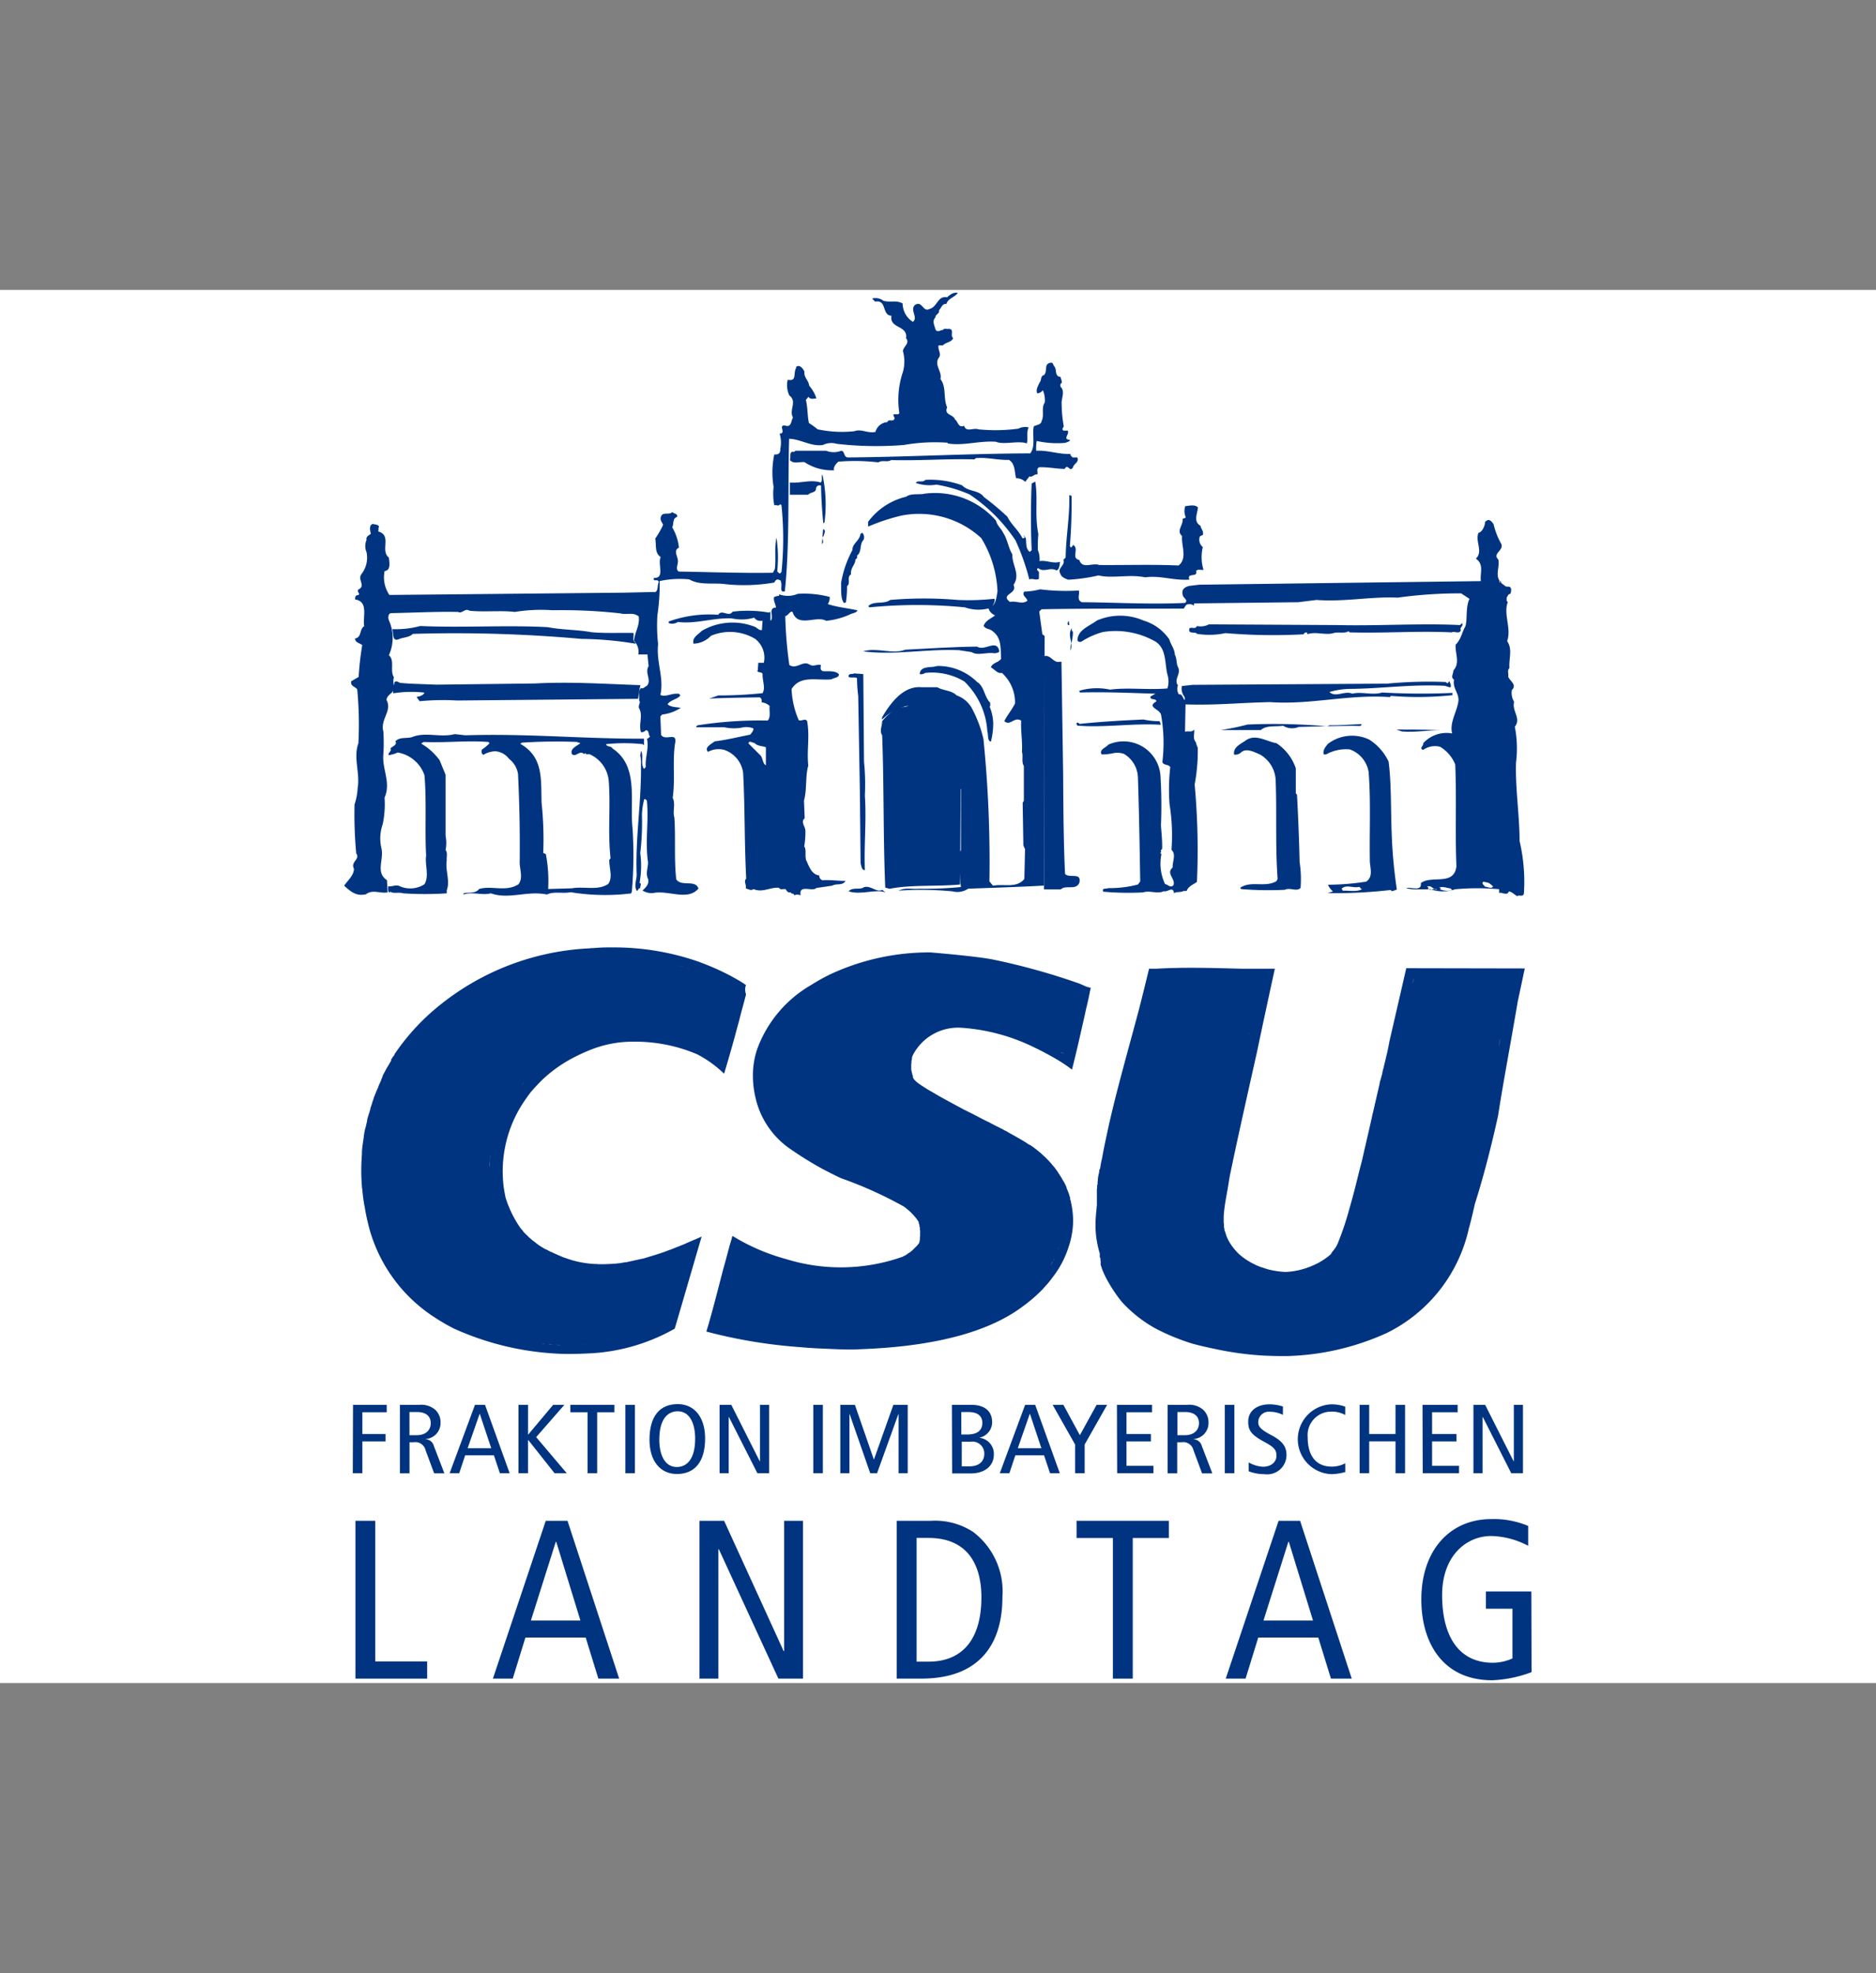 <?xml version="1.0" encoding="UTF-8" standalone="no"?>
<svg
   width="58"
   height="61"
   viewBox="0 0 58 61"
   version="1.1"
   id="svg2"
   sodipodi:docname="CSU blau.svg"
   inkscape:version="1.4.2 (f4327f4, 2025-05-13)"
   xmlns:inkscape="http://www.inkscape.org/namespaces/inkscape"
   xmlns:sodipodi="http://sodipodi.sourceforge.net/DTD/sodipodi-0.dtd"
   xmlns="http://www.w3.org/2000/svg"
   xmlns:svg="http://www.w3.org/2000/svg">
  <rect x="0" y="0" width="58" height="61" fill="#808080" stroke="none"/>
  <sodipodi:namedview
     id="namedview2"
     pagecolor="#ffffff"
     bordercolor="#000000"
     borderopacity="0.25"
     inkscape:showpageshadow="2"
     inkscape:pageopacity="0.0"
     inkscape:pagecheckerboard="0"
     inkscape:deskcolor="#d1d1d1"
     inkscape:zoom="11.603506"
     inkscape:cx="35.678872"
     inkscape:cy="27.4486"
     inkscape:window-width="2400"
     inkscape:window-height="1261"
     inkscape:window-x="-9"
     inkscape:window-y="-9"
     inkscape:window-maximized="1"
     inkscape:current-layer="CSU"
     showgrid="false">
    <inkscape:page
       x="0"
       y="0"
       width="58"
       height="61"
       id="page2"
       margin="0"
       bleed="0" />
  </sodipodi:namedview>
  <defs
     id="defs1">
    <clipPath
       id="clip-CSU">
      <rect
         width="114"
         height="61"
         id="rect1"
         x="0"
         y="0" />
    </clipPath>
  </defs>
  <g
     id="CSU"
     clip-path="url(#clip-CSU)"
     transform="matrix(0.706,0,0,0.706,-11.25,8.963)">
    <rect
       width="114"
       height="61"
       fill="#ffffff"
       id="rect2"
       x="0"
       y="0" />
    <g
       id="logo-csu-gr"
       transform="translate(31.397,0.325)"
       style="fill:#003480;fill-opacity:1">
      <g
         id="Gruppe_1"
         data-name="Gruppe 1"
         transform="translate(-0.013,48.462)"
         style="fill:#003480;fill-opacity:1">
        <path
           id="Pfad_1"
           data-name="Pfad 1"
           d="m 3.31,464.9 h 1.477 v 0.325 H 3.719 v 0.953 h 1.015 v 0.325 H 3.719 v 1.393 H 3.3 l 0.01,-2.995 z"
           transform="translate(-3.3,-464.869)"
           fill="#2e2d2c"
           style="fill:#003480;fill-opacity:1" />
        <path
           id="Pfad_2"
           data-name="Pfad 2"
           d="m 23,464.9 h 0.848 a 0.939,0.939 0 0 1 0.691,0.209 0.745,0.745 0 0 1 0.241,0.576 0.7,0.7 0 0 1 -0.649,0.712 v 0.01 a 0.392,0.392 0 0 1 0.356,0.293 l 0.461,1.2 H 24.5 l -0.377,-1.016 a 0.458,0.458 0 0 0 -0.524,-0.345 H 23.421 V 467.9 H 23 Z m 0.419,1.33 h 0.314 c 0.44,0 0.618,-0.262 0.618,-0.523 0,-0.335 -0.241,-0.492 -0.607,-0.492 h -0.325 z"
           transform="translate(-20.937,-464.869)"
           fill="#2e2d2c"
           style="fill:#003480;fill-opacity:1" />
        <path
           id="Pfad_3"
           data-name="Pfad 3"
           d="m 45.35,464.9 1.078,2.995 H 46 l -0.262,-0.785 h -1.257 l -0.262,0.785 H 43.8 l 1.11,-2.995 z m 0.272,1.9 -0.5,-1.5 h -0.01 l -0.524,1.5 z"
           transform="translate(-39.559,-464.869)"
           fill="#2e2d2c"
           style="fill:#003480;fill-opacity:1" />
        <path
           id="Pfad_4"
           data-name="Pfad 4"
           d="m 72.6,464.9 h 0.419 v 1.3 h 0.01 l 1.089,-1.3 h 0.492 l -1.236,1.414 1.34,1.581 H 74.18 l -1.152,-1.455 h -0.01 v 1.455 H 72.6 Z"
           transform="translate(-65.344,-464.869)"
           fill="#2e2d2c"
           style="fill:#003480;fill-opacity:1" />
        <path
           id="Pfad_5"
           data-name="Pfad 5"
           d="M 95.054,465.225 H 94.3 V 464.9 h 1.927 v 0.325 h -0.754 v 2.67 h -0.419 z"
           transform="translate(-84.772,-464.869)"
           fill="#2e2d2c"
           style="fill:#003480;fill-opacity:1" />
        <path
           id="Pfad_6"
           data-name="Pfad 6"
           d="m 117.3,464.9 h 0.419 v 2.995 H 117.3 Z"
           transform="translate(-105.364,-464.869)"
           fill="#2e2d2c"
           style="fill:#003480;fill-opacity:1" />
        <path
           id="Pfad_7"
           data-name="Pfad 7"
           d="m 128.635,464.6 c 0.733,0 1.2,0.576 1.2,1.5 0,1.037 -0.461,1.56 -1.236,1.56 -0.733,0 -1.2,-0.576 -1.2,-1.5 0.001,-1.036 0.451,-1.56 1.236,-1.56 z m -0.042,2.754 c 0.429,0 0.806,-0.325 0.806,-1.246 0,-0.607 -0.209,-1.194 -0.764,-1.194 -0.429,0 -0.806,0.325 -0.806,1.246 0,0.607 0.21,1.194 0.765,1.194 z"
           transform="translate(-114.406,-464.6)"
           fill="#2e2d2c"
           style="fill:#003480;fill-opacity:1" />
        <path
           id="Pfad_8"
           data-name="Pfad 8"
           d="m 156.7,464.9 h 0.513 l 1.246,2.471 h 0.01 V 464.9 h 0.4 v 2.995 h -0.513 l -1.246,-2.461 h -0.01 v 2.461 h -0.4 z"
           transform="translate(-140.638,-464.869)"
           fill="#2e2d2c"
           style="fill:#003480;fill-opacity:1" />
        <path
           id="Pfad_9"
           data-name="Pfad 9"
           d="m 195.9,464.9 h 0.419 v 2.995 H 195.9 Z"
           transform="translate(-175.734,-464.869)"
           fill="#2e2d2c"
           style="fill:#003480;fill-opacity:1" />
        <path
           id="Pfad_10"
           data-name="Pfad 10"
           d="m 207.2,464.9 h 0.639 l 0.827,2.387 h 0.01 l 0.848,-2.387 h 0.628 v 2.995 h -0.4 v -2.586 h -0.01 l -0.932,2.586 h -0.3 l -0.9,-2.586 h -0.01 v 2.586 h -0.4 z"
           transform="translate(-185.851,-464.869)"
           fill="#2e2d2c"
           style="fill:#003480;fill-opacity:1" />
        <path
           id="Pfad_11"
           data-name="Pfad 11"
           d="m 253.9,464.9 h 0.838 c 0.639,0 0.921,0.314 0.921,0.764 a 0.689,0.689 0 0 1 -0.544,0.67 v 0.01 a 0.707,0.707 0 0 1 0.618,0.743 c 0,0.419 -0.314,0.817 -1.026,0.817 h -0.8 l -0.01,-3.005 z m 0.419,1.3 h 0.241 c 0.461,0 0.67,-0.189 0.67,-0.513 0,-0.262 -0.167,-0.471 -0.607,-0.471 h -0.314 v 0.984 z m 0,1.393 h 0.356 c 0.44,0 0.639,-0.251 0.639,-0.534 a 0.519,0.519 0 0 0 -0.586,-0.545 h -0.4 v 1.078 z"
           transform="translate(-227.661,-464.869)"
           fill="#2e2d2c"
           style="fill:#003480;fill-opacity:1" />
        <path
           id="Pfad_12"
           data-name="Pfad 12"
           d="m 275.45,464.9 1.078,2.995 H 276.1 l -0.262,-0.785 h -1.256 l -0.262,0.785 h -0.42 l 1.11,-2.995 z m 0.272,1.9 -0.5,-1.5 h -0.01 l -0.523,1.5 z"
           transform="translate(-245.567,-464.869)"
           fill="#2e2d2c"
           style="fill:#003480;fill-opacity:1" />
        <path
           id="Pfad_13"
           data-name="Pfad 13"
           d="M 296.984,466.638 296,464.9 h 0.471 l 0.722,1.33 0.733,-1.33 h 0.461 l -0.984,1.738 v 1.257 h -0.419 z"
           transform="translate(-265.353,-464.869)"
           fill="#2e2d2c"
           style="fill:#003480;fill-opacity:1" />
        <path
           id="Pfad_14"
           data-name="Pfad 14"
           d="m 322.9,464.9 h 1.539 v 0.325 h -1.12 v 0.953 h 1.068 v 0.325 h -1.068 v 1.068 h 1.181 v 0.325 h -1.59 l -0.01,-2.995 z"
           transform="translate(-289.437,-464.869)"
           fill="#2e2d2c"
           style="fill:#003480;fill-opacity:1" />
        <path
           id="Pfad_15"
           data-name="Pfad 15"
           d="m 344.11,464.9 h 0.848 a 0.939,0.939 0 0 1 0.691,0.209 0.744,0.744 0 0 1 0.241,0.576 0.7,0.7 0 0 1 -0.649,0.712 v 0.011 a 0.392,0.392 0 0 1 0.356,0.293 l 0.461,1.2 h -0.45 l -0.377,-1.016 a 0.458,0.458 0 0 0 -0.523,-0.346 h -0.189 V 467.9 H 344.1 v -3 z m 0.419,1.33 h 0.325 c 0.44,0 0.618,-0.262 0.618,-0.523 0,-0.335 -0.241,-0.492 -0.607,-0.492 h -0.335 z"
           transform="translate(-308.417,-464.869)"
           fill="#2e2d2c"
           style="fill:#003480;fill-opacity:1" />
        <path
           id="Pfad_16"
           data-name="Pfad 16"
           d="m 368,464.9 h 0.419 v 2.995 H 368 Z"
           transform="translate(-329.814,-464.869)"
           fill="#2e2d2c"
           style="fill:#003480;fill-opacity:1" />
        <path
           id="Pfad_17"
           data-name="Pfad 17"
           d="m 379.318,465.161 a 1.22,1.22 0 0 0 -0.565,-0.136 0.459,0.459 0 0 0 -0.513,0.45 c 0,0.188 0.084,0.314 0.555,0.565 0.513,0.262 0.681,0.524 0.681,0.869 a 0.844,0.844 0 0 1 -0.963,0.848 1.9,1.9 0 0 1 -0.691,-0.126 v -0.387 a 1.408,1.408 0 0 0 0.628,0.188 c 0.377,0 0.586,-0.23 0.586,-0.471 0,-0.241 -0.063,-0.366 -0.513,-0.607 -0.6,-0.325 -0.723,-0.513 -0.723,-0.9 0,-0.492 0.419,-0.754 0.921,-0.754 a 1.929,1.929 0 0 1 0.6,0.094 z"
           transform="translate(-338.588,-464.69)"
           fill="#2e2d2c"
           style="fill:#003480;fill-opacity:1" />
        <path
           id="Pfad_18"
           data-name="Pfad 18"
           d="m 400.584,467.663 a 2.44,2.44 0 0 1 -0.6,0.094 1.53,1.53 0 0 1 -0.031,-3.057 1.787,1.787 0 0 1 0.628,0.1 v 0.366 a 1.2,1.2 0 0 0 -0.618,-0.147 1.028,1.028 0 0 0 -1.026,1.12 c 0,0.775 0.335,1.288 1.058,1.288 a 1.217,1.217 0 0 0 0.586,-0.147 z"
           transform="translate(-357.121,-464.69)"
           fill="#2e2d2c"
           style="fill:#003480;fill-opacity:1" />
        <path
           id="Pfad_19"
           data-name="Pfad 19"
           d="m 424.4,464.9 h 0.419 v 1.277 h 1.152 V 464.9 h 0.419 v 2.995 h -0.419 V 466.5 h -1.152 v 1.393 H 424.4 Z"
           transform="translate(-380.309,-464.869)"
           fill="#2e2d2c"
           style="fill:#003480;fill-opacity:1" />
        <path
           id="Pfad_20"
           data-name="Pfad 20"
           d="m 450.7,464.9 h 1.539 v 0.325 h -1.12 v 0.953 h 1.068 v 0.325 h -1.068 v 1.068 h 1.181 v 0.325 h -1.591 z"
           transform="translate(-403.855,-464.869)"
           fill="#2e2d2c"
           style="fill:#003480;fill-opacity:1" />
        <path
           id="Pfad_21"
           data-name="Pfad 21"
           d="m 472,464.9 h 0.513 l 1.246,2.471 h 0.01 V 464.9 h 0.4 v 2.995 h -0.513 l -1.246,-2.461 h -0.01 v 2.461 H 472 Z"
           transform="translate(-422.925,-464.869)"
           fill="#2e2d2c"
           style="fill:#003480;fill-opacity:1" />
      </g>
      <g
         id="Gruppe_2"
         data-name="Gruppe 2"
         transform="translate(0.103,53.498)"
         style="fill:#003480;fill-opacity:1">
        <path
           id="Pfad_22"
           data-name="Pfad 22"
           d="m 4.4,513.4 h 0.869 v 6.157 h 2.272 v 0.754 H 4.4 Z"
           transform="translate(-4.4,-513.327)"
           fill="#2e2d2c"
           style="fill:#003480;fill-opacity:1" />
        <path
           id="Pfad_23"
           data-name="Pfad 23"
           d="m 65.167,513.4 2.262,6.911 h -0.911 l -0.555,-1.8 h -2.639 l -0.555,1.8 H 61.9 l 2.314,-6.911 z m 0.565,4.366 -1.058,-3.445 h -0.021 l -1.089,3.445 z"
           transform="translate(-55.88,-513.327)"
           fill="#2e2d2c"
           style="fill:#003480;fill-opacity:1" />
        <path
           id="Pfad_24"
           data-name="Pfad 24"
           d="m 148.3,513.4 h 1.078 l 2.607,5.706 h 0.021 V 513.4 h 0.827 v 6.911 h -1.078 l -2.607,-5.665 h -0.021 v 5.665 H 148.3 Z"
           transform="translate(-133.233,-513.327)"
           fill="#2e2d2c"
           style="fill:#003480;fill-opacity:1" />
        <path
           id="Pfad_25"
           data-name="Pfad 25"
           d="m 230.8,513.4 h 1.508 a 3.036,3.036 0 0 1 1.843,0.492 3.273,3.273 0 0 1 1.277,2.848 c 0,2 -0.953,3.57 -3.549,3.57 H 230.8 Z m 0.869,6.167 h 0.524 c 1.529,0 2.314,-1.036 2.314,-2.816 0,-1.445 -0.618,-2.6 -2.314,-2.6 h -0.524 z"
           transform="translate(-207.095,-513.327)"
           fill="#2e2d2c"
           style="fill:#003480;fill-opacity:1" />
        <path
           id="Pfad_26"
           data-name="Pfad 26"
           d="M 307.581,514.154 H 306 V 513.4 h 4.042 v 0.754 h -1.581 v 6.157 h -0.869 v -6.157 z"
           transform="translate(-274.421,-513.327)"
           fill="#2e2d2c"
           style="fill:#003480;fill-opacity:1" />
        <path
           id="Pfad_27"
           data-name="Pfad 27"
           d="m 371.656,513.4 2.262,6.911 h -0.911 l -0.555,-1.8 h -2.628 l -0.555,1.8 H 368.4 l 2.314,-6.911 z m 0.565,4.366 -1.058,-3.445 h -0.021 l -1.089,3.445 z"
           transform="translate(-330.288,-513.327)"
           fill="#2e2d2c"
           style="fill:#003480;fill-opacity:1" />
        <path
           id="Pfad_28"
           data-name="Pfad 28"
           d="m 455.027,519.4 a 5.512,5.512 0 0 1 -1.717,0.356 c -2.188,0 -3.11,-1.665 -3.11,-3.539 0,-2.157 1.256,-3.518 3.057,-3.518 a 3.838,3.838 0 0 1 1.623,0.3 v 0.869 a 3.645,3.645 0 0 0 -1.612,-0.429 c -1.131,0 -2.157,0.9 -2.157,2.586 0,1.78 0.712,2.963 2.22,2.963 a 2.1,2.1 0 0 0 0.859,-0.188 v -2.178 h -1.162 v -0.754 h 1.989 l 0.01,3.529 z"
           transform="translate(-403.523,-512.7)"
           fill="#2e2d2c"
           style="fill:#003480;fill-opacity:1" />
      </g>
      <path
         id="Pfad_29"
         data-name="Pfad 29"
         d="m 23.574,275.244 v 0 a 4.328,4.328 0 0 0 -0.366,-0.23 9.939,9.939 0 0 0 -1.372,-0.66 c -0.1,-0.042 -0.22,-0.084 -0.325,-0.126 A 11.241,11.241 0 0 0 17.752,273.6 h -0.22 c -0.2,0 -0.419,0.01 -0.649,0.031 H 16.81 c -0.031,0 -0.063,0.011 -0.1,0.011 v 0 a 11.288,11.288 0 0 0 -7.036,2.911 9.743,9.743 0 0 0 -1.474,1.706 v 0 a 0.01,0.01 0 0 1 -0.01,0.01 v 0.01 0 0.011 c 0,0.01 -0.01,0.01 -0.01,0.021 l -0.01,0.01 a 0.01,0.01 0 0 1 -0.01,0.01 v 0 c 0,0.01 -0.01,0.01 -0.01,0.021 0,0.011 -0.01,0.01 -0.01,0.021 l -0.01,0.01 -0.01,0.01 v 0 -0.01 a 0.01,0.01 0 0 1 -0.01,0.01 v 0 c 0,0.01 -0.01,0.01 -0.01,0.021 v 0.01 0 a 0.01,0.01 0 0 1 -0.01,0.01 v 0 0.01 a 5.328,5.328 0 0 0 -0.021,0.021 v 0 a 5.159,5.159 0 0 0 -0.021,0.021 v 0.031 0 a 0.036,0.036 0 0 1 -0.01,0.021 v 0.01 0 0.021 a 0.01,0.01 0 0 1 -0.01,0.01 v 0 c -0.021,0.042 -0.052,0.084 -0.073,0.126 a 0.229,0.229 0 0 1 -0.031,0.052 l -0.094,0.157 c -0.01,0.01 -0.01,0.031 -0.021,0.042 -0.031,0.063 -0.063,0.115 -0.094,0.178 -0.01,0.01 -0.01,0.021 -0.021,0.031 -0.011,0.01 -0.01,0.01 -0.01,0.021 a 0.01,0.01 0 0 1 0.01,-0.01 c -0.01,0.01 -0.01,0.031 -0.021,0.042 v 0.01 c -0.01,0.021 -0.021,0.031 -0.021,0.052 0,0.021 -0.021,0.052 -0.031,0.073 -0.01,0.021 -0.01,0.021 -0.01,0.031 v 0 0.01 0 c -0.01,0.01 -0.01,0.031 -0.021,0.042 v 0.01 c 0,0.011 -0.01,0.011 -0.01,0.021 0,0.01 -0.021,0.031 -0.021,0.052 a 1.481,1.481 0 0 0 -0.084,0.188 0.01,0.01 0 0 1 0.01,-0.01 c -0.021,0.042 -0.031,0.073 -0.052,0.115 -0.021,0.042 -0.042,0.1 -0.063,0.147 0,0.01 -0.01,0.021 -0.01,0.031 0,0.01 -0.01,0.01 -0.01,0.021 a 0.177,0.177 0 0 0 -0.021,0.052 c 0,0.01 -0.01,0.01 -0.01,0.021 0,0.011 -0.021,0.052 -0.031,0.073 0,-0.011 0.01,-0.021 0.01,-0.031 0,0.01 -0.01,0.021 -0.01,0.042 a 501.361,501.361 0 0 0 -0.042,0.126 v 0.01 c 0.01,-0.021 0.01,-0.042 0.021,-0.063 -0.01,0.042 -0.031,0.073 -0.042,0.115 0,-0.01 0.01,-0.021 0.01,-0.031 -0.01,0.021 -0.01,0.042 -0.021,0.063 -0.011,0.021 -0.01,0.01 -0.01,0.021 v 0.031 a 0.149,0.149 0 0 0 -0.021,0.063 v -0.01 c -0.01,0.021 -0.01,0.042 -0.021,0.063 -0.011,0.021 -0.01,0.042 -0.021,0.063 -0.011,0.021 -0.01,0.021 -0.01,0.042 v 0.021 L 7.1,280.776 v 0.01 c 0,0.01 -0.01,0.021 -0.01,0.031 0,0.01 0,0.01 -0.01,0.021 a 0.971,0.971 0 0 1 -0.042,0.136 c -0.01,0.021 -0.01,0.052 -0.021,0.073 a 0.306,0.306 0 0 0 -0.021,0.094 0.455,0.455 0 0 1 -0.01,0.052 v 0.021 c 0,0.01 -0.01,0.031 -0.01,0.042 -0.021,0.073 -0.031,0.147 -0.052,0.209 a 0.039,0.039 0 0 1 -0.01,0.031 c 0,0.01 -0.01,0.031 -0.01,0.042 -0.01,0.042 -0.021,0.094 -0.031,0.136 0,0.021 -0.01,0.052 -0.01,0.073 -0.01,0.042 -0.01,0.073 -0.021,0.115 v 0 0.031 c 0,0.031 -0.01,0.063 -0.01,0.084 -0.01,0.042 -0.01,0.094 -0.021,0.136 -0.011,0.042 -0.01,0.063 -0.01,0.084 a 0.063,0.063 0 0 1 -0.01,0.042 c 0,0.031 -0.01,0.063 -0.01,0.094 0,0.031 -0.01,0.063 -0.01,0.094 0,0.031 -0.01,0.094 -0.01,0.136 v 0.094 c 0,0.052 -0.01,0.094 -0.01,0.147 v 0.01 a 8.389,8.389 0 0 0 0.01,1.256 0.23,0.23 0 0 0 0.01,0.084 c 0.01,0.063 0.01,0.136 0.021,0.2 q 0.031,0.314 0.094,0.628 c 0.052,0.335 0.126,0.649 0.2,0.932 a 6.767,6.767 0 0 0 2.858,3.885 8.508,8.508 0 0 0 0.848,0.492 12.512,12.512 0 0 0 4.869,1.11 H 15.9 c 0.251,0 0.492,-0.01 0.743,-0.021 a 8.379,8.379 0 0 0 3.822,-1.089 v -0.01 0 -0.01 c 0.052,-0.157 0.764,-2.618 1.173,-4.01 -0.178,0.084 -0.366,0.157 -0.555,0.241 -0.021,0.01 -0.052,0.021 -0.073,0.031 -0.021,0.01 -0.031,0.01 -0.042,0.021 -0.115,0.052 -0.23,0.094 -0.356,0.147 a 0.727,0.727 0 0 0 -0.084,0.031 c -0.073,0.031 -0.157,0.063 -0.23,0.094 -0.01,0 -0.021,0.01 -0.031,0.01 l -0.094,0.031 c -0.042,0.021 -0.084,0.031 -0.126,0.052 l -0.188,0.063 -0.188,0.063 c -0.168,0.052 -0.335,0.1 -0.513,0.157 -0.01,0 -0.021,0.01 -0.042,0.01 a 0.306,0.306 0 0 1 -0.094,0.021 c -0.01,0 -0.031,0.01 -0.042,0.01 -0.011,0 -0.031,0.01 -0.052,0.01 -0.168,0.042 -0.335,0.073 -0.513,0.115 a 0.613,0.613 0 0 1 -0.136,0.021 c -0.042,0.01 -0.084,0.01 -0.126,0.021 a 0.455,0.455 0 0 0 -0.052,0.01 c -0.063,0.011 -0.115,0.011 -0.178,0.021 -0.241,0.021 -0.492,0.031 -0.733,0.031 a 0.6,0.6 0 0 1 -0.136,-0.01 H 16.96 a 4.323,4.323 0 0 1 -1.256,-0.251 c -0.052,-0.021 -0.1,-0.031 -0.147,-0.052 -0.021,-0.01 -0.052,-0.021 -0.073,-0.031 -0.021,-0.01 -0.073,-0.031 -0.1,-0.042 -0.027,-0.011 -0.094,-0.042 -0.136,-0.063 -0.01,0 -0.021,-0.01 -0.031,-0.01 -0.052,-0.021 -0.1,-0.052 -0.157,-0.073 -0.01,0 -0.021,-0.01 -0.031,-0.01 -0.031,-0.01 -0.052,-0.031 -0.084,-0.042 a 0.833,0.833 0 0 0 -0.168,-0.084 c -0.021,-0.01 -0.031,-0.021 -0.052,-0.031 l -0.157,-0.094 c -0.01,-0.01 -0.021,-0.01 -0.031,-0.021 -0.01,-0.011 -0.021,-0.01 -0.031,-0.021 -0.01,-0.011 -0.031,-0.021 -0.042,-0.031 a 0.01,0.01 0 0 1 -0.01,-0.01 0.575,0.575 0 0 1 -0.094,-0.073 l -0.126,-0.094 v 0 c -0.052,-0.042 -0.094,-0.084 -0.147,-0.126 -0.021,-0.01 -0.031,-0.031 -0.042,-0.042 -0.073,-0.073 -0.157,-0.147 -0.22,-0.22 0,-0.01 -0.01,-0.01 -0.01,-0.021 a 0.6,0.6 0 0 0 -0.073,-0.084 c -0.01,-0.021 -0.031,-0.031 -0.042,-0.052 a 4.912,4.912 0 0 1 -0.649,-1.33 c -0.031,-0.157 -0.063,-0.325 -0.084,-0.482 a 5.478,5.478 0 0 1 0.806,-3.591 c 0.115,-0.178 0.241,-0.356 0.366,-0.523 0.157,-0.188 0.325,-0.366 0.492,-0.534 a 6,6 0 0 1 1.309,-0.953 8.325,8.325 0 0 1 0.754,-0.356 5.034,5.034 0 0 1 2.042,-0.387 6.9,6.9 0 0 1 2.712,0.555 4.98,4.98 0 0 1 1.173,0.848 c 0.157,-0.513 0.314,-1.068 0.471,-1.633 0.073,-0.283 0.157,-0.565 0.23,-0.859 0.073,-0.294 0.157,-0.576 0.23,-0.869 a 0.324,0.324 0 0 0 0.021,-0.084 0.038,0.038 0 0 1 0.01,-0.031 0.577,0.577 0 0 1 0,-0.419 z m -0.524,0.167 c 0.01,0 0.01,0.011 0.021,0.011 -0.01,0 -0.01,-0.011 -0.021,-0.011 z m -1.644,-0.785 v 0 c -0.031,-0.01 -0.052,-0.021 -0.084,-0.031 v 0 a 0.437,0.437 0 0 0 0.085,0.031 z m -1.319,15.36 z m 0,-0.01 z M 12.4,282.615 a 2.869,2.869 0 0 1 0.052,-0.293 v 0 a 2.868,2.868 0 0 0 -0.052,0.293 z m -0.042,1.33 c -0.01,-0.157 -0.021,-0.293 -0.021,-0.419 v 0 a 3.023,3.023 0 0 0 0.023,0.419 z m -0.021,-0.743 a 2.567,2.567 0 0 1 0.021,-0.283 c -0.008,0.094 -0.008,0.188 -0.019,0.281 z m 0.021,-0.293 c 0.01,-0.094 0.021,-0.2 0.031,-0.293 -0.008,0.104 -0.018,0.198 -0.029,0.292 z m 8.732,-8.387 c -0.031,-0.01 -0.073,-0.021 -0.1,-0.031 v 0 c 0.029,0.009 0.071,0.02 0.103,0.03 z m -0.22,-0.063 v 0 l -0.23,-0.063 v 0 c 0.086,0.021 0.16,0.042 0.233,0.063 z m -0.335,-0.094 v 0 a 1.49,1.49 0 0 0 -0.23,-0.052 v 0 c 0.086,0.02 0.16,0.03 0.233,0.051 z m -0.366,-0.084 a 0.038,0.038 0 0 1 -0.031,-0.01 0.038,0.038 0 0 0 0.031,0.01 z m -2.429,-0.262 v 0 c -0.136,0 -0.272,0 -0.419,0.01 v 0 c 0.149,0 0.285,-0.01 0.421,-0.01 z m -0.482,0.01 v 0 c -0.126,0.01 -0.262,0.01 -0.387,0.021 v 0 c 0.129,0 0.253,-0.01 0.39,-0.021 z m -0.471,0.031 z M 15.24,291 c 0.094,0 0.2,0.01 0.293,0.01 A 2.844,2.844 0 0 1 15.24,291 Z m -0.586,-0.042 c 0.042,0 0.094,0.01 0.136,0.01 a 0.6,0.6 0 0 1 -0.137,-0.008 z m 0.293,0.021 c 0.063,0 0.115,0.01 0.178,0.01 a 1.016,1.016 0 0 1 -0.178,-0.008 z m 1.55,0.01 a 0.393,0.393 0 0 0 0.115,-0.01 0.393,0.393 0 0 1 -0.112,0.012 z m 1.005,-0.115 c -0.021,0 -0.031,0.01 -0.052,0.01 a 0.453,0.453 0 0 0 0.05,-0.008 z m -0.126,0.021 a 0.094,0.094 0 0 0 -0.052,0.01 c 0.02,0.003 0.031,-0.005 0.052,-0.005 z m -0.136,0.021 a 0.1,0.1 0 0 0 -0.052,0.01 0.114,0.114 0 0 1 0.052,-0.008 z m -0.126,0.021 a 0.078,0.078 0 0 0 -0.052,0.01 0.094,0.094 0 0 1 0.052,-0.008 z m -0.126,0.01 a 0.133,0.133 0 0 0 -0.063,0.01 c 0.021,0.003 0.042,-0.008 0.063,-0.008 z m -0.126,0.01 a 0.206,0.206 0 0 0 -0.073,0.01 0.156,0.156 0 0 0 0.074,-0.007 z m -0.126,0.021 a 0.2,0.2 0 0 0 -0.073,0.01 0.2,0.2 0 0 1 0.074,-0.007 z m -1.749,-3.937 z m -1.277,-7.35 c 0.021,-0.021 0.031,-0.042 0.052,-0.063 -0.021,0.01 -0.031,0.031 -0.052,0.063 z m 0.052,-0.073 a 0.945,0.945 0 0 1 0.094,-0.1 c -0.021,0.021 -0.031,0.042 -0.052,0.052 a 0.184,0.184 0 0 1 -0.041,0.05 z m 8.575,-1.047 z m 0.722,-3.047 v 0 a 0.306,0.306 0 0 0 0.021,-0.094 v 0 a 0.531,0.531 0 0 1 -0.019,0.096 z"
         transform="translate(-6.374,-245.136)"
         fill="#2e2d2c"
         style="fill:#003480;fill-opacity:1" />
      <path
         id="Pfad_30"
         data-name="Pfad 30"
         d="m 167.873,277.239 v 0 l -0.01,-0.01 v 0 a 0.01,0.01 0 0 1 -0.01,-0.01 h -0.042 c -0.01,0 -0.021,-0.01 -0.042,-0.021 0.01,0 0.01,0.01 0.021,0.01 -0.01,0 -0.01,-0.01 -0.021,-0.01 h -0.021 c -0.01,0 -0.021,-0.01 -0.031,-0.01 q -0.094,-0.047 -0.283,-0.126 A 28.934,28.934 0 0 0 163.6,276 c -0.8,-0.147 -2.68,-0.3 -2.68,-0.3 a 10.243,10.243 0 0 0 -4.419,0.974 8.57,8.57 0 0 0 -0.8,0.45 5.36,5.36 0 0 0 -2.366,2.806 3.6,3.6 0 0 0 -0.189,1.078 v 0.147 a 4.172,4.172 0 0 0 0.115,0.911 3.686,3.686 0 0 0 0.283,0.806 3.732,3.732 0 0 0 1.12,1.351 15.489,15.489 0 0 0 1.539,0.963 c 0.262,0.136 0.524,0.272 0.8,0.4 a 17.785,17.785 0 0 1 2.743,1.236 2.664,2.664 0 0 1 0.576,0.555 c 0.031,0.042 0.052,0.084 0.084,0.126 v 0 0.01 0 0.01 0 0.021 0 0.01 0 c 0.01,0.021 0.021,0.052 0.031,0.073 v 0.01 0 0.01 0 0.01 0 0.021 0 0.01 0 c 0.01,0.021 0.01,0.042 0.021,0.063 v 0 0.021 0 0.021 0 0.01 0 0.011 0 0.01 0 0.01 c 0,0.021 0.01,0.031 0.01,0.052 v 0 0.031 0 0.01 0 0.031 0 0.01 0 0.063 0 0.01 0 0.01 0 0.021 0 0.01 0 0.021 0 0.01 a 0.1,0.1 0 0 1 -0.01,0.052 v 0.01 0 0.021 0 0.021 0 0.01 0 0.042 c 0,0.01 -0.01,0.031 -0.01,0.042 v 0 0.031 0 a 0.01,0.01 0 0 1 -0.01,0.01 v 0.042 c -0.01,0.01 -0.01,0.031 -0.021,0.042 v 0 a 20.377,20.377 0 0 1 -0.021,0.021 v 0.01 l -0.01,0.01 a 0.01,0.01 0 0 1 -0.01,0.01 c -0.01,0.01 -0.01,0.021 -0.021,0.031 a 20.229,20.229 0 0 0 -0.021,0.021 0.01,0.01 0 0 1 -0.01,0.011 l -0.01,0.01 -0.01,0.01 a 0.01,0.01 0 0 1 -0.01,0.01 l -0.01,0.01 -0.01,0.01 -0.031,0.031 v 0 l -0.011,0.01 a 0.01,0.01 0 0 1 -0.01,0.01 l -0.01,0.01 -0.01,0.01 -0.01,0.01 c 0,0.01 -0.01,0.01 -0.021,0.021 l -0.01,0.01 -0.031,0.031 -0.01,0.01 -0.01,0.01 c -0.01,0 -0.01,0.01 -0.021,0.01 l -0.01,0.01 -0.011,0.01 -0.021,0.021 c -0.01,0 -0.01,0.01 -0.021,0.01 a 0.144,0.144 0 0 1 -0.042,0.031 0.01,0.01 0 0 0 -0.01,0.01 c -0.01,0 -0.01,0.01 -0.021,0.01 -0.011,0 -0.01,0.01 -0.021,0.01 l -0.01,0.01 v 0 c -0.01,0.01 -0.021,0.01 -0.021,0.021 0,0.011 -0.01,0.01 -0.021,0.01 -0.011,0 -0.031,0.021 -0.042,0.031 v 0 a 0.037,0.037 0 0 0 -0.021,0.01 c -0.01,0 -0.01,0.01 -0.021,0.01 -0.011,0 -0.01,0.01 -0.021,0.01 v 0 a 0.261,0.261 0 0 0 -0.073,0.042 h -0.01 a 8.1,8.1 0 0 1 -5.089,0.1 8.935,8.935 0 0 1 -2.125,-0.88 l -0.157,-0.094 c -0.01,0 -0.01,-0.01 -0.021,-0.01 -0.011,0 -0.031,-0.021 -0.052,-0.031 -0.01,0.042 -0.021,0.073 -0.031,0.115 v 0.01 c -0.042,0.126 -0.073,0.251 -0.115,0.377 v 0.021 c -0.042,0.136 -0.073,0.272 -0.115,0.419 -0.052,0.209 -0.115,0.408 -0.168,0.618 -0.23,0.88 -0.45,1.77 -0.712,2.628 a 22.1,22.1 0 0 0 4.1,0.681 q 0.5,0.047 0.974,0.063 c 0.45,0.021 0.869,0.042 1.215,0.042 0.136,0 0.272,0 0.387,-0.011 4,-0.136 6.052,-1.026 7.193,-1.885 a 6.807,6.807 0 0 0 0.869,-0.754 c 0.021,-0.021 0.042,-0.052 0.073,-0.084 a 4.3,4.3 0 0 0 0.346,-0.419 4.215,4.215 0 0 0 0.7,-1.319 3.7,3.7 0 0 0 0.168,-0.691 3.225,3.225 0 0 0 0.031,-0.639 3.683,3.683 0 0 0 -0.094,-0.67 c 0,-0.021 -0.01,-0.031 -0.01,-0.052 a 0.307,0.307 0 0 1 -0.021,-0.094 c 0,-0.021 -0.01,-0.031 -0.01,-0.052 0,-0.021 -0.01,-0.042 -0.021,-0.063 -0.011,-0.021 -0.01,-0.031 -0.01,-0.042 v -0.01 c -0.01,-0.021 -0.01,-0.031 -0.021,-0.052 a 0.51,0.51 0 0 0 -0.031,-0.073 v 0 c 0,-0.01 0,-0.01 -0.01,-0.021 v 0 -0.01 0 c 0,-0.01 -0.01,-0.021 -0.01,-0.031 0,-0.01 -0.01,-0.021 -0.021,-0.042 v 0 c -0.01,-0.021 -0.01,-0.031 -0.021,-0.052 v 0 -0.021 0 -0.01 0 a 2.317,2.317 0 0 0 -0.188,-0.356 c 0,-0.01 -0.01,-0.01 -0.01,-0.021 a 0.227,0.227 0 0 0 -0.031,-0.052 c -0.021,-0.031 -0.031,-0.052 -0.052,-0.084 -0.031,-0.052 -0.063,-0.094 -0.094,-0.147 l -0.063,-0.094 a 0.9,0.9 0 0 1 -0.073,-0.1 c -0.042,-0.052 -0.084,-0.094 -0.126,-0.147 l -0.01,-0.01 c 0,-0.01 -0.01,-0.01 -0.01,-0.021 l -0.021,-0.021 c -0.042,-0.042 -0.073,-0.084 -0.115,-0.126 l -0.094,-0.094 -0.084,-0.084 a 1.737,1.737 0 0 1 -0.147,-0.136 c -0.021,-0.021 -0.042,-0.031 -0.063,-0.052 l -0.157,-0.126 c -0.01,-0.01 -0.031,-0.021 -0.042,-0.031 a 0.144,0.144 0 0 0 -0.042,-0.031 l -0.021,-0.021 c -0.021,-0.01 -0.042,-0.031 -0.063,-0.042 -0.021,-0.011 -0.021,-0.01 -0.031,-0.021 v 0 a 0.01,0.01 0 0 1 -0.01,-0.01 c -0.01,0 -0.01,-0.01 -0.021,-0.01 l -0.01,-0.01 a 0.01,0.01 0 0 1 0.01,0.01 v 0 c -0.01,-0.01 -0.021,-0.021 -0.031,-0.021 -0.01,0 -0.01,-0.01 -0.021,-0.01 a 0.01,0.01 0 0 1 0.01,0.01 h -0.01 l -0.01,-0.01 c -0.01,-0.01 -0.021,-0.021 -0.031,-0.021 a 0.01,0.01 0 0 1 0.01,0.01 c -0.23,-0.157 -0.524,-0.325 -0.89,-0.523 -0.01,-0.01 -0.021,-0.01 -0.031,-0.021 -0.01,-0.011 -0.021,-0.01 -0.031,-0.021 l -0.063,-0.031 -0.063,-0.031 c -0.042,-0.021 -0.084,-0.052 -0.126,-0.073 l 0.01,0.01 c -0.063,-0.031 -0.136,-0.073 -0.2,-0.1 -0.031,-0.01 -0.052,-0.031 -0.084,-0.042 -0.063,-0.031 -0.115,-0.063 -0.178,-0.094 a 1.248,1.248 0 0 0 -0.168,-0.084 0.079,0.079 0 0 0 -0.042,-0.021 c -0.021,-0.01 -0.031,-0.021 -0.052,-0.021 h 0.01 c -0.251,-0.126 -0.5,-0.262 -0.754,-0.387 -0.052,-0.021 -0.094,-0.052 -0.147,-0.073 -0.053,-0.021 -0.1,-0.052 -0.157,-0.084 a 0.616,0.616 0 0 1 -0.084,-0.042 l 0.063,0.031 c -0.042,-0.021 -0.073,-0.042 -0.115,-0.063 0.021,0.01 0.031,0.021 0.052,0.031 -0.387,-0.209 -0.8,-0.429 -1.131,-0.628 -0.063,-0.042 -0.136,-0.073 -0.2,-0.115 -0.01,-0.01 -0.021,-0.01 -0.031,-0.021 a 0.037,0.037 0 0 1 -0.021,-0.01 c -0.1,-0.063 -0.2,-0.126 -0.293,-0.188 a 1.99,1.99 0 0 1 -0.2,-0.147 l -0.073,-0.073 -0.01,-0.01 v 0 l -0.01,-0.01 v 0 a 0.01,0.01 0 0 0 -0.01,-0.01 v 0 a 0.01,0.01 0 0 0 -0.01,-0.01 l -0.01,-0.01 v 0 -0.021 0 c -0.01,-0.021 -0.021,-0.031 -0.031,-0.052 v 0 -0.021 0 -0.021 0 -0.021 0 a 0.506,0.506 0 0 1 -0.031,-0.073 v -0.01 0 -0.01 0 -0.01 0 -0.002 0 c 0,-0.01 -0.011,-0.021 -0.011,-0.031 -0.01,-0.031 -0.01,-0.063 -0.021,-0.084 v -0.01 c 0,-0.021 -0.01,-0.031 -0.01,-0.052 v 0 -0.01 0 -0.2 a 0.2,0.2 0 0 1 0.01,-0.073 v -0.084 0 c 0.01,-0.031 0.01,-0.052 0.021,-0.084 v -0.01 0 -0.01 0 -0.021 0 -0.021 a 0.732,0.732 0 0 1 0.052,-0.136 2.23,2.23 0 0 1 2.12,-1.174 8.522,8.522 0 0 1 3.246,0.89 c 0.251,0.115 0.691,0.356 0.921,0.492 a 6.662,6.662 0 0 1 0.67,0.45 c 0.262,-1.047 0.325,-1.361 0.576,-2.461 0.01,-0.052 0.031,-0.157 0.063,-0.283 0.042,-0.178 0.094,-0.4 0.126,-0.576 0,-0.01 0.01,-0.021 0.01,-0.031 v -0.01 c 0,-0.021 0.01,-0.042 0.01,-0.063 a 0.038,0.038 0 0 1 0.01,-0.031 c 0,-0.011 0.01,-0.031 0.01,-0.042 v -0.021 c 0,-0.01 0.01,-0.021 0.01,-0.031 v -0.052 c -0.073,0.021 -0.063,0.01 -0.063,0.01 z m -14.858,11.874 c 0.073,0.031 0.147,0.073 0.22,0.1 v 0 a 2.082,2.082 0 0 0 -0.219,-0.1 z m 5.288,0.806 c 0.136,-0.01 0.262,-0.031 0.387,-0.052 -0.125,0.02 -0.25,0.041 -0.39,0.052 z m 8.23,-1.309 c -0.01,0.031 -0.021,0.073 -0.031,0.1 v 0 a 0.564,0.564 0 0 1 0.031,-0.1 z m -0.1,0.262 c -0.01,0.021 -0.01,0.031 -0.021,0.052 v 0 a 0.08,0.08 0 0 0 0.017,-0.052 z m -0.1,0.262 v 0 c -0.01,0.01 -0.01,0.021 -0.021,0.031 10e-4,-0.011 10e-4,-0.021 0.012,-0.031 z m -0.063,0.115 v 0 c -0.031,0.052 -0.063,0.1 -0.094,0.168 0.024,-0.064 0.054,-0.117 0.085,-0.168 z m -2.272,-5.309 z m -2.659,-1.864 v 0 c -0.02,-0.01 -0.01,-0.01 -0.01,0 z m -0.314,-0.178 a 0.037,0.037 0 0 1 -0.021,-0.01 v 0 c -0.004,0 0.011,0 0.011,0.012 z m -0.283,5.308 z m -0.073,-5.528 v 0 l -0.01,-0.01 a 0.01,0.01 0 0 0 0,0.011 z m -0.733,0.01 z m 0.2,-2.3 a 2.329,2.329 0 0 1 0.607,-0.461 2.329,2.329 0 0 0 -0.618,0.459 z m 0.8,-3.246 z m 0.22,0 z m 1.4,0.1 z m 4.1,3.832 a 0.671,0.671 0 0 0 0.115,0.063 0.426,0.426 0 0 1 -0.123,-0.06 z m 0.115,0.073 a 0.01,0.01 0 0 1 0.01,0.01 v 0 c -0.007,-0.007 -0.007,-0.007 -0.017,-0.007 z m 1.1,-2.911 z m 0,0 z m 0,0 z m 0,0 z m 0,0 z m 0,0 z m 0,0 z m 0,0 z m 0,0 z m 0,0 z m 0,0 z m 0.01,0 z m 0,0 z"
         transform="translate(-135.637,-247.017)"
         fill="#2e2d2c"
         style="fill:#003480;fill-opacity:1" />
      <path
         id="Pfad_31"
         data-name="Pfad 31"
         d="m 331.585,283.607 c 0.188,-0.879 0.3,-1.424 0.314,-1.466 v 0 l -5.193,-0.01 c -0.031,0.136 -0.461,2.01 -0.754,3.277 0,-0.01 0,-0.01 0.01,-0.021 -0.042,0.178 -0.084,0.346 -0.115,0.5 0.031,-0.147 0.073,-0.3 0.115,-0.471 -0.1,0.471 -0.2,0.869 -0.251,1.078 a 0.684,0.684 0 0 1 -0.021,0.073 c 0,0.01 -0.01,0.042 -0.021,0.084 v 0 0.01 c -0.01,0.063 -0.031,0.147 -0.063,0.262 v 0 c -0.01,0.021 -0.01,0.052 -0.021,0.073 a 0.038,0.038 0 0 1 -0.01,0.031 0.654,0.654 0 0 0 -0.021,0.073 c 0,0.021 -0.011,0.031 -0.011,0.052 0,0.021 -0.01,0.042 -0.01,0.063 0,0.021 -0.01,0.052 -0.021,0.084 -0.011,0.032 -0.01,0.031 -0.01,0.052 0,0.021 -0.01,0.031 -0.01,0.042 v 0 c 0,0.021 -0.01,0.042 -0.01,0.063 v -0.01 c 0,-0.021 0.01,-0.031 0.01,-0.052 v 0 0 c -0.209,0.9 -0.408,1.79 -0.618,2.691 a 0.371,0.371 0 0 0 -0.021,0.1 c -0.042,0.168 -0.073,0.325 -0.115,0.482 -0.01,0.042 -0.021,0.073 -0.031,0.115 -0.084,0.325 -0.157,0.628 -0.23,0.921 -0.084,0.325 -0.168,0.639 -0.251,0.921 a 13.094,13.094 0 0 1 -0.5,1.508 1.565,1.565 0 0 1 -0.115,0.23 l -0.01,0.01 c -0.042,0.063 -0.084,0.115 -0.126,0.168 l -0.01,0.01 -0.01,0.01 v 0 c 0,0.01 -0.01,0.01 -0.01,0.021 v 0 l -0.01,0.011 v 0.01 c 0,0.01 -0.01,0.01 -0.01,0.021 v 0 c -0.01,0.01 -0.021,0.021 -0.021,0.031 a 2.91,2.91 0 0 1 -0.785,0.492 3.269,3.269 0 0 1 -1.162,0.283 h -0.073 a 3.819,3.819 0 0 1 -0.513,-0.063 l -0.147,-0.031 c -0.042,-0.011 -0.084,-0.021 -0.115,-0.031 l -0.188,-0.063 c -0.021,-0.01 -0.052,-0.01 -0.073,-0.021 -0.063,-0.021 -0.126,-0.052 -0.188,-0.073 l -0.251,-0.126 c -0.073,-0.042 -0.136,-0.084 -0.209,-0.126 -0.031,-0.021 -0.073,-0.052 -0.1,-0.073 -0.01,-0.01 -0.021,-0.01 -0.031,-0.021 -0.031,-0.021 -0.052,-0.042 -0.084,-0.063 a 2.086,2.086 0 0 1 -0.22,-0.209 c -0.052,-0.063 -0.115,-0.126 -0.157,-0.188 a 2.3,2.3 0 0 1 -0.189,-0.293 c -0.021,-0.042 -0.042,-0.084 -0.063,-0.136 -0.01,-0.01 -0.01,-0.031 -0.021,-0.042 v -0.01 0 a 0.01,0.01 0 0 0 -0.01,-0.01 v -0.011 0 -0.01 c -0.021,-0.052 -0.031,-0.1 -0.052,-0.157 0,-0.01 0,-0.021 -0.01,-0.021 a 0.245,0.245 0 0 1 -0.021,-0.084 v -0.031 0 c -0.01,-0.021 -0.01,-0.052 -0.021,-0.073 v -0.021 0 -0.01 0 -0.031 0 -0.01 0 -0.021 0 -0.021 c 0,-0.031 -0.01,-0.063 -0.01,-0.094 v -0.021 0 -0.01 0 -0.024 0 -0.021 0 -0.01 0 -0.136 0 -0.033 0 -0.01 c 0.01,-0.157 0.031,-0.356 0.073,-0.618 0.042,-0.262 0.115,-0.628 0.147,-0.859 0.032,-0.231 0.094,-0.5 0.157,-0.806 0.3,-1.445 1.058,-4.8 1.089,-4.942 0.178,-0.869 0.7,-3.277 0.775,-3.612 h -1.445 c -1.246,-0.031 -2.5,-0.073 -3.748,0 h -0.325 v 0.01 0 0.021 a 0.531,0.531 0 0 1 -0.021,0.094 v 0 c -0.01,0.021 -0.01,0.052 -0.021,0.084 v 0.01 a 0.526,0.526 0 0 0 0.021,-0.094 c -0.157,0.639 -0.3,1.236 -0.45,1.8 -0.44,1.654 -0.911,3.288 -1.288,4.953 v 0 c -0.1,0.471 -0.209,0.953 -0.293,1.434 0,0.01 -0.01,0.031 -0.01,0.042 v 0 c 0,0.021 -0.01,0.031 -0.01,0.042 -0.01,0.031 -0.01,0.063 -0.021,0.1 0,0.021 -0.01,0.042 -0.01,0.063 V 290.7 a 0.038,0.038 0 0 1 -0.01,0.031 v 0.021 0 0.021 c 0,0.021 -0.01,0.031 -0.01,0.052 v 0.01 c 0,0.01 -0.01,0.031 -0.01,0.042 a 0.079,0.079 0 0 1 -0.01,0.042 v -0.01 a 0.039,0.039 0 0 1 -0.01,0.031 v -0.021 a 0.038,0.038 0 0 1 -0.011,0.031 0.038,0.038 0 0 1 0.011,-0.031 0.079,0.079 0 0 1 -0.011,0.042 0.231,0.231 0 0 0 -0.01,0.084 c 0,0.01 -0.01,0.031 -0.01,0.042 a 0.063,0.063 0 0 1 -0.01,0.042 v 0 a 0.063,0.063 0 0 1 -0.01,0.042 v 0.01 a 0.038,0.038 0 0 1 -0.01,0.031 v 0.021 0 0.011 0 0 c -0.01,0.031 -0.01,0.063 -0.021,0.094 v 0.021 a 0.079,0.079 0 0 1 0.01,-0.042 0.063,0.063 0 0 1 -0.01,0.042 v 0.073 a 0.038,0.038 0 0 1 -0.01,0.031 v 0.1 a 0.063,0.063 0 0 1 -0.01,0.042 0.451,0.451 0 0 1 -0.011,0.052 v 0.094 a 0.063,0.063 0 0 1 -0.01,0.042 v 0.01 0 0.031 0 0.147 0 0.042 0 0.1 0 0.22 0 0.021 0 0.094 0 0.042 c -0.021,0.22 -0.042,0.419 -0.052,0.6 a 4.263,4.263 0 0 0 0.178,1.518 v 0.042 0 0.021 0 0.01 0 0.031 0 0.052 c 0,0.01 0,0.021 0.01,0.021 0.01,0 0,0.01 0.01,0.021 0.01,0.011 0,0.01 0.01,0.021 v 0.084 c 0,0.01 0,0.01 0.01,0.021 v 0.042 0 0.136 l 0.063,0.189 a 3.943,3.943 0 0 0 0.293,0.6 6.41,6.41 0 0 0 0.565,0.827 5.838,5.838 0 0 0 1.466,1.162 9.573,9.573 0 0 0 1.623,0.67 c 0.335,0.094 0.681,0.167 1.026,0.241 a 13.838,13.838 0 0 0 2.084,0.283 c 0.241,0.011 0.492,0.021 0.743,0.021 h 0.325 a 11.232,11.232 0 0 0 4.356,-1.016 6.73,6.73 0 0 0 3.581,-4.576 c 0.031,-0.1 0.136,-0.5 0.262,-1.068 0.325,-1.026 0.67,-2.293 1.016,-3.864 0.219,-1.422 0.533,-3.066 0.858,-4.982 z m -18.491,7.853 z m 12.366,-3.947 v 0 c 0,0.011 -0.01,0.021 -0.01,0.031 v 0 a 0.038,0.038 0 0 0 0.01,-0.031 z m -0.063,0.272 z m -0.073,0.335 c 0,-0.01 0.01,-0.031 0.01,-0.042 a 0.063,0.063 0 0 0 -0.01,0.042 z m -0.031,0.136 c 0,0.011 -0.01,0.031 -0.01,0.042 0,-0.01 0.01,-0.031 0.01,-0.042 z m -0.052,0.23 v -0.021 a 1.537,1.537 0 0 1 -0.052,0.209 1.272,1.272 0 0 0 0.051,-0.188 z m 6.146,-5.926 z m -0.565,2.67 c -0.021,0.115 -0.052,0.241 -0.073,0.366 0.019,-0.125 0.04,-0.251 0.072,-0.366 z m -3.843,-2.429 c 0.031,-0.147 0.052,-0.241 0.052,-0.251 v 0 a 1.376,1.376 0 0 1 -0.052,0.251 z m 3.56,-0.241 z m -14.994,0.523 c 0.073,-0.3 0.126,-0.5 0.136,-0.555 v 0 c -0.01,0.052 -0.063,0.251 -0.136,0.555 z m 4.638,-0.555 z m -0.346,2.45 a 0.038,0.038 0 0 1 -0.01,0.031 v 0 a 0.038,0.038 0 0 1 0.01,-0.03 z m 0.042,-0.23 z m -4.481,-2.586 z m 10.313,4.282 c 0,0.01 -0.01,0.021 -0.01,0.031 -0.001,-0.009 0.01,-0.02 0.01,-0.03 z m 0.126,-0.544 a 0.446,0.446 0 0 0 -0.021,0.115 c 0.01,-0.042 0.01,-0.073 0.021,-0.115 z m -0.031,0.136 c -0.01,0.031 -0.01,0.052 -0.021,0.084 a 0.247,0.247 0 0 0 0.02,-0.084 z m -0.031,0.126 c 0,0.021 -0.01,0.042 -0.01,0.063 -0.002,-0.025 0.009,-0.042 0.009,-0.063 z m -0.021,0.115 a 0.456,0.456 0 0 1 -0.01,0.052 0.079,0.079 0 0 1 0.009,-0.052 z m -0.021,0.084 c 0,0.021 -0.011,0.031 -0.011,0.042 a 0.079,0.079 0 0 1 0.01,-0.042 z m -12.439,4.052 z m -0.126,0.628 v 0.021 0 z m -0.094,0.576 v 0.01 0 z m -0.073,0.66 v 0.01 0 z"
         transform="translate(-280.586,-252.756)"
         fill="#2e2d2c"
         style="fill:#003480;fill-opacity:1" />
      <g
         id="Gruppe_11"
         data-name="Gruppe 11"
         transform="translate(1.535,8.571)"
         style="fill:#003480;fill-opacity:1">
        <g
           id="Gruppe_4"
           data-name="Gruppe 4"
           transform="translate(0,10.553)"
           style="fill:#003480;fill-opacity:1">
          <g
             id="Gruppe_3"
             data-name="Gruppe 3"
             style="fill:#003480;fill-opacity:1">
            <path
               id="Pfad_32"
               data-name="Pfad 32"
               d="M 21.455,184.452 21,184.4 c -0.649,0.168 -1.277,-0.115 -1.885,0.136 -0.241,0.063 -0.544,-0.021 -0.722,0.188 l 0.031,0.031 c 0.01,0.147 -0.157,0.178 -0.241,0.272 0.063,0.136 -0.115,0.178 -0.084,0.293 a 1.25,1.25 0 0 0 0.4,-0.115 1.51,1.51 0 0 1 1.173,0.995 c 0.1,1.141 0.01,2.419 0.073,3.518 -0.063,0.4 0.147,0.89 -0.073,1.256 a 1.145,1.145 0 0 1 -1.089,0.084 c -0.168,-0.084 -0.356,0.042 -0.5,0 0,0.1 -0.021,0.283 0.073,0.272 l 0.031,-0.031 c 0.094,0.1 0.377,0.01 0.555,0.073 a 14.458,14.458 0 0 0 1.906,0 v -0.136 c 0.157,-0.4 -0.073,-0.88 0,-1.309 -0.021,-0.115 0.052,-0.335 -0.052,-0.45 a 1.534,1.534 0 0 0 0,-0.618 v -2.68 l -0.262,-0.639 a 2.7,2.7 0 0 0 -0.8,-0.722 c 0.021,-0.042 0.073,-0.042 0.1,-0.073 0.995,0.042 1.885,-0.073 2.837,0 l 0.052,0.052 a 1.715,1.715 0 0 1 -0.325,0.272 0.173,0.173 0 0 0 0.052,0.241 1.018,1.018 0 0 1 0.534,-0.157 0.811,0.811 0 0 1 0.586,0.325 1.053,1.053 0 0 1 0.4,0.67 c 0.063,1.382 0.084,2.387 0.073,3.8 -0.021,0.346 0.168,0.733 -0.052,1.026 -0.555,0.356 -1.173,0.042 -1.728,0.209 -0.168,0.22 -0.45,0.126 -0.681,0.188 v 0.052 c 0.377,-0.136 0.827,0.052 1.194,-0.052 0.806,0.283 1.571,-0.126 2.461,0.052 0.293,-0.147 0.7,-0.031 1.037,-0.1 a 9.346,9.346 0 0 0 2.649,0.052 l 0.031,-0.084 a 18.566,18.566 0 0 0 0.031,-2.754 c -0.136,-1.2 0.293,-2.733 -0.88,-3.508 -0.073,-0.126 -0.241,-0.052 -0.283,-0.188 a 7.545,7.545 0 0 1 1.612,0 l 0.052,0.052 V 184.6 c -2.701,0.009 -5.057,-0.231 -7.831,-0.148 z m 6.293,2.073 c 0.073,1.183 -0.052,2.126 0.073,3.319 l -0.052,0.052 c -0.021,0.356 0.168,0.764 -0.052,1.068 -0.461,0.3 -1.047,0.094 -1.592,0.188 l -1.037,0.031 a 6.3,6.3 0 0 0 -0.1,-1.529 l -0.115,-0.052 a 15.181,15.181 0 0 0 -0.073,-2.2 c -0.031,-1.005 0.094,-2 -0.932,-2.576 l 0.073,-0.052 a 23.3,23.3 0 0 1 2.419,-0.031 c 0.031,0.042 0.094,0.021 0.136,0.052 -0.115,0.115 -0.471,0.23 -0.366,0.482 0.178,0.157 0.335,-0.2 0.534,0 l 0.052,-0.052 c 0.031,0.094 0.115,0.042 0.178,0.052 a 1.417,1.417 0 0 1 0.853,1.248 z"
               transform="translate(-18.081,-184.4)"
               fill="#2e2d2c"
               style="fill:#003480;fill-opacity:1" />
          </g>
        </g>
        <g
           id="Gruppe_6"
           data-name="Gruppe 6"
           transform="translate(13.36,4.496)"
           style="fill:#003480;fill-opacity:1">
          <g
             id="Gruppe_5"
             data-name="Gruppe 5"
             style="fill:#003480;fill-opacity:1">
            <path
               id="Pfad_33"
               data-name="Pfad 33"
               d="m 149.224,126.611 c -0.042,0.147 0.073,0.325 0.084,0.461 -0.356,0 -0.094,0.387 -0.22,0.565 l -0.366,-0.031 -0.031,0.45 c -0.147,0.021 -0.22,-0.126 -0.346,-0.157 a 2.677,2.677 0 0 0 -2.283,0.188 c -0.168,0.168 -0.44,0.3 -0.366,0.565 a 1.1,1.1 0 0 0 0.764,-0.346 2.146,2.146 0 0 1 1.937,0.136 1.038,1.038 0 0 1 0.377,1.047 h -0.241 l -0.021,0.314 c -0.084,0.147 0.2,0.052 0.209,0.188 -0.01,0.314 0.136,0.565 0,0.827 a 17.966,17.966 0 0 1 -1.937,0.1 l -0.4,0.136 c 0.743,-0.031 1.466,-0.042 2.2,-0.052 0.1,0.021 0.1,0.136 0.1,0.22 a 0.587,0.587 0 0 1 0.346,0.157 c -0.031,0.209 0.063,0.471 -0.084,0.639 a 17.411,17.411 0 0 0 -3.078,0.209 c -0.021,0.031 -0.063,0.042 -0.052,0.084 h 1.225 a 1.986,1.986 0 0 0 0.743,0.021 0.847,0.847 0 0 1 0.534,0.031 c 0.01,0.115 -0.084,0.188 -0.136,0.272 -0.524,0.1 -1.026,0.23 -1.56,0.293 -0.136,0.115 -0.471,0.262 -0.293,0.461 a 0.965,0.965 0 0 1 0.722,-0.084 1.238,1.238 0 0 1 0.817,0.995 c 0.084,1.529 0.052,3.078 0.136,4.638 -0.126,0.126 0.021,0.272 -0.021,0.429 0.126,0.031 0.22,0.115 0.346,0.031 0.408,0.178 0.743,-0.115 1.162,-0.052 v -12.788 a 0.551,0.551 0 0 0 -0.267,0.053 z m -0.346,7.371 c -0.157,-0.063 -0.136,-0.293 -0.241,-0.429 l -0.534,-0.534 c 0.021,-0.147 0.178,-0.021 0.262,-0.021 0.136,0.147 0.335,0.126 0.5,0.188 v 0.8 z"
               transform="translate(-145.683,-126.554)"
               fill="#2e2d2c"
               style="fill:#003480;fill-opacity:1" />
          </g>
        </g>
        <g
           id="Gruppe_8"
           data-name="Gruppe 8"
           transform="translate(40.958,10.625)"
           style="fill:#003480;fill-opacity:1">
          <g
             id="Gruppe_7"
             data-name="Gruppe 7"
             style="fill:#003480;fill-opacity:1">
            <path
               id="Pfad_34"
               data-name="Pfad 34"
               d="m 412.244,189.359 c -0.042,-1.016 -0.01,-2.209 -0.136,-3.141 a 2.276,2.276 0 0 0 -0.848,-0.963 1.741,1.741 0 0 0 -1.811,0.188 c -0.094,0.115 -0.241,0.293 -0.178,0.461 h 0.1 a 1.8,1.8 0 0 1 1.037,-0.22 1.264,1.264 0 0 1 0.827,0.995 c 0.1,1.309 0.031,2.555 0.052,3.832 -0.01,0.335 0.178,0.722 -0.157,0.963 a 11.3,11.3 0 0 1 -1.675,0.136 0.724,0.724 0 0 0 0.22,0.293 l -0.241,0.073 a 21.3,21.3 0 0 0 2.764,-0.136 l 0.052,0.052 a 1.358,1.358 0 0 0 0.22,-0.073 21.5,21.5 0 0 1 -0.226,-2.46 z m -2.167,2.513 0.021,-0.031 -0.052,-0.052 c 0.209,-0.209 0.492,-0.021 0.764,-0.084 0.073,0 0.063,0.126 0.157,0.084 -0.22,0.157 -0.629,0.062 -0.89,0.083 z"
               transform="translate(-409.255,-185.086)"
               fill="#2e2d2c"
               style="fill:#003480;fill-opacity:1" />
          </g>
        </g>
        <g
           id="Gruppe_10"
           data-name="Gruppe 10"
           transform="translate(21.027)"
           style="fill:#003480;fill-opacity:1">
          <g
             id="Gruppe_9"
             data-name="Gruppe 9"
             style="fill:#003480;fill-opacity:1">
            <path
               id="Pfad_35"
               data-name="Pfad 35"
               d="m 246.49,86.521 c -0.272,-0.262 0.23,-0.387 0.136,-0.67 a 3.343,3.343 0 0 1 -0.345,-0.88 c -0.063,-0.094 -0.178,-0.241 -0.293,-0.157 a 0.12,0.12 0 0 0 -0.084,0.136 c -0.042,0.157 -0.115,0.356 -0.283,0.4 -0.157,0.366 0.22,0.827 -0.115,1.131 0.377,0.262 0.168,0.639 0.22,0.984 l -12.334,0.157 -0.429,0.052 c -0.188,0.042 -0.366,0.147 -0.293,0.4 0.01,0.126 0.262,0.22 0.1,0.346 -1.571,0.073 -2.995,-0.021 -4.513,-0.031 -0.251,-0.094 -0.084,-0.346 -0.136,-0.513 a 9.165,9.165 0 0 1 -1.7,-0.052 2.976,2.976 0 0 1 -0.691,0.1 c -0.126,0.168 0.115,0.262 0.136,0.4 -0.22,0.178 -0.492,-0.01 -0.764,0.052 -0.45,-0.346 0.356,-0.346 0.157,-0.743 0.314,-0.471 -0.063,-0.838 -0.052,-1.34 -0.178,-0.293 -0.209,-0.649 -0.4,-0.942 -0.073,-0.168 -0.272,-0.325 -0.314,-0.534 a 3.549,3.549 0 0 0 -3.11,-1.183 c -0.262,0.063 -0.6,-0.031 -0.827,0.136 a 2.906,2.906 0 0 0 -1.665,1.1 v 0.209 a 8.782,8.782 0 0 1 1.455,-0.482 4.017,4.017 0 0 1 3.5,0.984 4.839,4.839 0 0 1 0.712,2.335 c -0.052,0.272 -0.063,0.649 -0.4,0.722 a 0.479,0.479 0 0 0 0.293,0.325 c -0.157,0.136 -0.419,0.22 -0.5,0.461 0.094,0.157 0.272,0.115 0.4,0.241 0.4,0.293 0.335,0.775 0.366,1.2 -0.126,0.178 -0.377,0.168 -0.45,0.377 0.157,0.073 0.293,0.293 0.482,0.241 a 1.739,1.739 0 0 1 0.576,1.34 c -0.147,0.293 -0.325,0.492 -0.471,0.775 0.272,0.23 0.44,-0.22 0.743,-0.021 -0.031,0.408 0.063,0.921 0.031,1.361 0.063,0.188 -0.031,0.45 0.084,0.618 v 1.529 l -0.052,0.084 0.031,1.874 0.073,0.157 -0.031,1.309 c -0.356,0.419 -0.88,0.2 -1.372,0.293 l -0.157,-0.188 a 53.7,53.7 0 0 0 -0.262,-6.24 5.475,5.475 0 0 0 -0.534,-1.393 1.266,1.266 0 0 0 -0.639,-0.513 c -0.23,-0.23 -0.586,-0.2 -0.848,-0.356 h -0.691 c -0.806,-0.073 -1.372,0.712 -1.728,1.319 v 0.1 a 2.241,2.241 0 0 1 2.366,-0.513 c 1.267,0.66 0.995,2.209 1.037,3.508 l 0.052,0.052 v 2.68 l -0.052,0.052 a 9.468,9.468 0 0 0 0.052,1.55 15.852,15.852 0 0 1 -1.832,0.073 c -0.366,0.031 -0.576,-0.063 -0.9,0.084 a 14.8,14.8 0 0 1 2.356,0.031 0.843,0.843 0 0 0 0.691,-0.115 c 1.1,-0.042 2.2,-0.073 3.319,-0.136 l 0.031,-10.931 -0.1,-0.073 -0.136,-0.995 0.1,-0.1 c 2.084,-0.042 4.22,-0.021 6.23,-0.031 l 0.1,-0.157 a 0.318,0.318 0 0 1 0.346,0.031 c 0.01,-0.031 -0.021,-0.094 0.031,-0.1 l 4.534,-0.052 0.8,-0.1 c 1.235,0.094 2.4,-0.157 3.549,-0.1 a 20.176,20.176 0 0 1 2.785,-0.188 l 0.366,0.241 c -0.178,0.356 -0.084,0.89 -0.178,1.2 -0.136,0.22 -0.188,0.576 -0.429,0.806 -0.031,0.377 0.209,0.8 -0.1,1.131 0.01,0.136 -0.136,0.3 0.031,0.4 -0.084,0.4 0.272,0.618 0.178,1.016 -0.084,0.45 -0.377,0.88 -0.262,1.34 a 1.382,1.382 0 0 0 -1.267,0.429 c 0.031,0.115 -0.2,0.22 0,0.293 a 0.879,0.879 0 0 1 0.743,-0.136 1.584,1.584 0 0 1 0.66,0.775 c 0.063,1.571 -0.01,2.953 0.052,4.45 -0.1,0.89 -1.089,0.377 -1.56,0.743 0.052,0.4 -0.461,0.147 -0.639,0.22 0.387,0.115 0.859,-0.01 1.246,0.1 a 1.622,1.622 0 0 0 0.9,-0.052 10.88,10.88 0 0 1 1.937,0 V 87.442 c -0.175,-0.272 0.013,-0.597 -0.049,-0.921 z m -2.712,14.46 c -0.084,-0.031 -0.126,-0.052 -0.209,0 -0.042,-0.052 -0.1,-0.021 -0.157,-0.031 -0.01,-0.031 0.021,-0.042 0.031,-0.052 l -0.073,-0.052 c 0.188,-0.094 0.251,0.147 0.419,0.1 l -0.01,0.031 z m 0.136,-0.031 c 0.031,0.01 0.042,-0.021 0.052,-0.031 -0.01,-0.031 -0.052,-0.031 -0.073,-0.031 0.168,-0.073 0.335,0.021 0.5,0.031 l 0.073,0.073 a 0.782,0.782 0 0 1 -0.552,-0.043 z m 1.989,-0.1 c -0.021,-0.073 -0.168,-0.126 -0.073,-0.22 a 1.627,1.627 0 0 1 0.241,0.052 0.884,0.884 0 0 1 0.188,0.157 c -0.084,0.121 -0.241,0.005 -0.359,0.005 z"
               transform="translate(-218.9,-83.611)"
               fill="#2e2d2c"
               style="fill:#003480;fill-opacity:1" />
          </g>
        </g>
      </g>
      <g
         id="Gruppe_12"
         data-name="Gruppe 12"
         transform="translate(-0.4,-0.205)"
         style="fill:#003480;fill-opacity:1">
        <path
           id="Pfad_36"
           data-name="Pfad 36"
           d="m 18.729,12.444 c 0.094,0.168 -0.094,0.492 0.178,0.429 0.22,-2.063 0.126,-4.513 0.188,-6.68 0.492,0.01 0.953,0.346 1.476,0.272 a 0.843,0.843 0 0 1 0.607,-0.052 15.229,15.229 0 0 0 2.932,0.052 7.942,7.942 0 0 1 1.927,-0.1 v 0.031 c 0.691,0.115 1.382,-0.126 2.115,-0.073 0.346,0.147 0.984,-0.063 1.351,0.073 0.063,-0.209 -0.031,-0.492 0.084,-0.7 a 0.64,0.64 0 0 0 -0.45,0.052 7.506,7.506 0 0 1 -1.749,0.031 C 27.158,5.695 26.844,5.926 26.76,5.622 26.498,5.737 26.498,5.434 26.36,5.35 26.287,5.109 25.868,5.172 26.014,4.816 25.836,4.429 25.993,3.916 25.721,3.58 25.815,3.245 25.407,2.952 25.669,2.617 25.763,2.47 25.596,2.271 25.638,2.104 h 0.188 c 0.136,-0.147 0.4,-0.136 0.45,-0.325 -0.147,-0.1 0.073,-0.387 -0.188,-0.4 -0.084,0.021 -0.209,-0.042 -0.262,0.052 -0.1,-0.01 -0.241,0.136 -0.325,-0.031 -0.021,-0.126 -0.168,-0.366 0,-0.513 -0.021,-0.136 0.2,-0.168 0.157,-0.325 0.1,-0.084 0.136,-0.3 0.325,-0.272 0.063,-0.241 0.346,-0.283 0.5,-0.482 -0.2,-0.052 -0.356,0.094 -0.471,0.188 -0.429,-0.073 -0.408,0.419 -0.775,0.513 -0.22,0.115 -0.272,-0.157 -0.45,-0.22 a 0.237,0.237 0 0 0 -0.22,0.084 c -0.147,0.251 0.178,0.513 -0.052,0.7 A 0.963,0.963 0 0 1 24.065,0.267 C 23.772,0.11 23.552,0.236 23.227,0.152 a 0.565,0.565 0 0 0 -0.5,-0.1 l 0.136,0.136 c 0.524,-0.1 0.283,0.6 0.712,0.618 -0.094,0.576 0.733,0.408 0.639,0.984 0.188,0.22 -0.126,0.366 -0.136,0.565 a 1.682,1.682 0 0 1 0,0.911 3.81,3.81 0 0 0 -0.157,1.8 C 23.89,5.15 23.806,5.108 23.743,5.118 23.575,5.097 23.722,5.244 23.712,5.306 23.649,5.484 23.45,5.296 23.398,5.463 A 0.584,0.584 0 0 0 22.874,5.892 C 22.528,5.965 22.256,5.745 21.953,5.861 A 5.124,5.124 0 0 1 20.341,5.777 3.123,3.123 0 0 0 19.964,5.505 C 19.891,5.212 19.912,4.814 19.828,4.489 l 0.115,-0.136 c 0.084,0.136 0.241,0.073 0.346,0.073 A 1.55,1.55 0 0 0 19.975,3.871 C 19.944,3.62 19.734,3.515 19.766,3.253 19.714,3.138 19.566,2.918 19.4,3.044 v 0.052 c -0.136,0.22 0.052,0.6 -0.366,0.513 A 1.032,1.032 0 0 0 19.107,4.3 c 0.356,0.262 -0.031,0.628 0.157,0.963 -0.084,0.126 -0.063,0.44 -0.325,0.356 -0.366,-0.063 0.063,0.346 -0.262,0.346 a 1.314,1.314 0 0 1 0.031,0.67 c 0.01,0.2 -0.094,0.262 -0.262,0.241 A 3.842,3.842 0 0 0 18.415,8.3 2.608,2.608 0 0 0 18.446,9.106 c 0.136,-0.031 0.168,0.063 0.262,-0.052 l 0.052,0.052 a 14.328,14.328 0 0 1 0,2.921 l -0.052,0.052 C 18.645,12.11 18.624,12.027 18.572,12.006 A 5.744,5.744 0 0 0 18.541,10.53 c -0.1,0.429 -0.01,0.921 -0.073,1.372 l -0.084,0.157 c -1.455,0.021 -2.743,-0.031 -4.115,-0.052 -0.147,-0.073 -0.063,-0.262 -0.052,-0.377 0.063,-0.241 -0.241,-0.524 0.052,-0.67 a 2.182,2.182 0 0 0 -0.293,-0.89 c 0.073,-0.147 0.01,-0.408 0.209,-0.45 0.052,-0.157 -0.136,-0.136 -0.209,-0.22 -0.136,0.157 -0.429,-0.042 -0.5,0.22 -0.042,0.147 0.063,0.23 0.1,0.346 a 4.215,4.215 0 0 1 -0.346,0.6 c 0.063,0.272 -0.042,0.618 0.241,0.806 -0.147,0.283 0.2,0.942 -0.293,0.911 -0.063,0.209 0.178,0.01 0.209,0.188 -0.073,0.136 -0.01,0.314 -0.136,0.429 l -1.4,0.031 -10.261,0.1 A 1.367,1.367 0 0 1 1.381,11.984 c 0.293,-0.031 0.2,-0.4 0.188,-0.586 C 1.169,11.084 1.726,10.414 1.087,10.246 1.15,10.204 1.077,10.11 1.139,10.058 1.108,9.932 0.971,9.958 0.877,9.922 c -0.188,0.021 -0.136,0.293 -0.1,0.429 -0.094,0.084 -0.22,0.115 -0.188,0.272 a 0.676,0.676 0 0 0 0,0.534 1.173,1.173 0 0 1 -0.209,0.942 c -0.22,0.272 0.209,0.524 -0.157,0.7 -0.063,0.1 0.115,0.188 0,0.241 -0.136,-0.01 -0.136,0.115 -0.136,0.188 0.607,0.094 0.325,0.764 0.4,1.173 -0.22,0.126 -0.1,0.492 -0.4,0.534 0,0.188 0.209,0.2 0.314,0.293 a 12.593,12.593 0 0 0 -0.157,1.393 l -0.325,0.188 c -0.042,0.22 0.157,0.22 0.262,0.356 a 16.224,16.224 0 0 1 0.052,2.356 C 0,20.161 0.312,20.82 0.2,21.48 a 2.679,2.679 0 0 1 -0.136,0.722 18.382,18.382 0 0 0 0.073,2.146 c 0.188,0.262 -0.262,0.366 -0.1,0.67 0,0.3 -0.283,0.524 -0.429,0.743 0.293,0.262 0.524,0.471 0.953,0.377 0.3,-0.23 0.618,-0.021 0.953,-0.084 L 1.483,25.52 C 0.97,25.174 1.357,24.64 1.242,24.127 A 1.871,1.871 0 0 1 1.294,23.08 4.134,4.134 0 0 0 1.378,21.907 C 1.671,21.237 1.263,20.671 1.326,20.001 a 7.717,7.717 0 0 0 0,-0.984 c -0.147,-0.555 0.4,-0.9 0.136,-1.393 0.031,-0.209 0.209,-0.251 0.3,-0.4 a 0.429,0.429 0 0 0 -0.01,0.115 5.009,5.009 0 0 1 1.372,-0.031 c -0.052,0.136 -0.241,0.168 -0.346,0.188 l 0.136,0.188 a 10.775,10.775 0 0 1 1.644,-0.031 l 7.926,-0.073 a 3.743,3.743 0 0 1 0.1,-0.6 C 11.024,16.928 9.527,16.823 7.967,16.907 L 3.643,16.959 2.5,16.915 2.071,16.884 C 1.977,16.853 1.903,16.769 1.809,16.853 a 0.613,0.613 0 0 1 -0.021,0.136 0.683,0.683 0 0 1 0,-0.356 C 1.6,16.35 1.84,15.911 1.568,15.67 a 1.854,1.854 0 0 0 0,-1.529 c -0.042,-0.1 -0.042,-0.3 0.1,-0.314 1.016,-0.021 2.073,-0.073 2.932,-0.052 0.178,0.094 0.3,-0.188 0.5,-0.052 0.649,0.063 1.4,-0.021 1.979,0.052 A 7.214,7.214 0 0 1 8.73,13.7 a 23.3,23.3 0 0 1 2.963,0.136 c 0.325,0.084 0.544,-0.073 0.817,0.136 0.052,0.408 -0.178,0.691 -0.209,1.068 a 0.484,0.484 0 0 1 0.073,0.073 C 12.206,15.061 12.311,14.83 12.28,14.694 11.704,14.684 11.013,14.715 10.448,14.663 9.82,14.548 9.16,14.563 8.532,14.443 6.773,14.343 4.805,14.474 2.941,14.391 a 4.116,4.116 0 0 1 -1.225,0.136 c 0.063,0.178 -0.021,0.586 0.314,0.429 0.188,-0.073 0.429,-0.063 0.586,-0.22 a 61.937,61.937 0 0 1 7.392,0.22 15.033,15.033 0 0 1 2.356,0.209 v -0.052 a 0.663,0.663 0 0 1 0.126,0.524 h 0.4 l 0.052,0.513 c -0.188,0.293 0.147,0.6 -0.073,0.859 -0.094,0.031 -0.178,0.178 -0.293,0.073 l 0.031,0.031 c -0.147,0.126 -0.052,0.408 -0.084,0.534 0.094,0.094 -0.052,0.209 0,0.346 0.188,0.314 -0.031,0.7 0.084,1.047 a 0.228,0.228 0 0 0 0.209,-0.084 c 0.168,0 0.094,0.188 0.188,0.272 -0.042,0.042 -0.084,0.094 -0.136,0.1 0.1,0.4 -0.084,0.806 -0.052,1.236 l -0.073,0.084 c -0.168,-0.209 -0.01,-0.628 -0.136,-0.785 l -0.031,0.188 a 1.93,1.93 0 0 1 0.031,0.429 c 0.021,1.633 -0.251,3.183 -0.188,4.8 0,0.23 -0.126,0.482 0,0.7 0.094,0.01 0.052,-0.136 0.157,-0.1 -0.021,-0.084 0.084,-0.209 -0.031,-0.241 a 4.191,4.191 0 0 0 0.031,-1.309 11.356,11.356 0 0 0 0.073,-1.686 3.209,3.209 0 0 1 0.1,-0.67 c 0.052,-0.021 0.073,0.031 0.115,0.052 0.094,0.9 -0.084,1.79 0.052,2.712 0,0.241 -0.115,0.492 0,0.722 0.063,0.22 -0.084,0.366 -0.241,0.513 a 0.725,0.725 0 0 0 0.524,0.1 c 0.66,-0.1 1.466,0.356 1.927,-0.188 -0.147,-0.408 -0.733,-0.063 -0.974,-0.4 -0.1,-0.869 -0.021,-1.9 -0.084,-2.712 -0.084,-0.272 0.063,-0.6 -0.073,-0.859 0.115,-0.743 -0.01,-1.571 0.1,-2.356 0.126,-0.586 -0.408,-0.1 -0.607,-0.4 l -0.031,-0.806 0.073,-0.084 a 1.872,1.872 0 0 0 0.817,-0.293 c -0.2,-0.042 -0.419,-0.021 -0.576,-0.157 0.136,-0.2 0.4,-0.2 0.555,-0.377 A 0.107,0.107 0 0 0 14.19,17.357 c -0.262,-0.021 -0.5,0.157 -0.733,0.052 0.168,-0.754 -0.188,-1.434 -0.1,-2.23 a 7.275,7.275 0 0 1 -0.031,-1.256 9.081,9.081 0 0 0 0.1,-1.5 4.138,4.138 0 0 1 1.3,-0.073 c 0.45,0.272 1.089,0.136 1.581,0.209 a 7.757,7.757 0 0 0 2.146,-0.073 0.181,0.181 0 0 1 0.136,-0.136 c 0.111,0.031 0.161,0.05 0.14,0.094 z"
           transform="translate(0.4,0.205)"
           fill="#2e2d2c"
           style="fill:#003480;fill-opacity:1" />
        <path
           id="Pfad_37"
           data-name="Pfad 37"
           d="m 244.1,82.183 c 0.031,-0.094 -0.178,-0.147 -0.031,-0.22 0.262,0.209 0.513,-0.063 0.8,0.1 0.147,-0.063 0.126,-0.241 0.157,-0.377 -0.325,0.094 -0.6,-0.084 -0.9,-0.031 a 1.039,1.039 0 0 0 -0.073,-0.482 5.337,5.337 0 0 1 0.021,-0.7 c -0.168,-0.848 -0.01,-1.56 -0.136,-2.3 l -0.157,0.084 c -0.042,0.89 -0.042,1.989 0,2.921 l -0.084,0.073 c -0.2,-0.147 -0.136,-0.429 -0.178,-0.618 -0.031,-0.031 -0.073,-0.063 -0.052,-0.1 h -0.021 V 80.6 h 0.031 c 0.01,0.063 -0.063,0.052 -0.1,0.052 -0.178,-0.356 -0.482,-0.586 -0.66,-0.942 a 11.418,11.418 0 0 0 -1.026,-0.859 c -0.23,-0.325 -0.681,-0.22 -0.953,-0.513 a 4.047,4.047 0 0 0 -1.612,-0.241 c -0.136,0.147 -0.325,-0.01 -0.419,0.136 a 1.825,1.825 0 0 0 0.9,0.073 6.148,6.148 0 0 1 1.455,0.429 7.348,7.348 0 0 1 2.01,2.01 9.833,9.833 0 0 1 0.607,1.717 c 0.136,-0.073 0.283,0.052 0.419,-0.031 z"
           transform="translate(-213.665,-69.901)"
           fill="#2e2d2c"
           style="fill:#003480;fill-opacity:1" />
        <path
           id="Pfad_38"
           data-name="Pfad 38"
           d="m 208.484,100.514 a 0.279,0.279 0 0 0 -0.052,-0.314 l -0.084,0.052 c -0.021,0.283 -0.366,0.429 -0.346,0.7 a 4.649,4.649 0 0 0 -0.5,1.445 c 0.01,0.314 -0.031,0.691 0.136,0.89 0.01,-0.031 0.052,-0.031 0.073,-0.031 a 4.274,4.274 0 0 0 0.052,-0.722 c 0.178,-0.115 -0.031,-0.408 0.178,-0.513 -0.052,-0.272 0.209,-0.44 0.188,-0.67 0.063,0.021 0.094,-0.094 0.073,-0.157 0.219,-0.156 0.098,-0.494 0.282,-0.68 z"
           transform="translate(-185.732,-89.687)"
           fill="#2e2d2c"
           style="fill:#003480;fill-opacity:1" />
        <path
           id="Pfad_39"
           data-name="Pfad 39"
           d="m 483.242,131.513 c 0,-1.089 -0.189,-2.293 -0.157,-3.424 a 4.971,4.971 0 0 0 -0.052,-1.581 c 0.293,-0.356 -0.136,-0.681 -0.031,-1.089 a 0.763,0.763 0 0 1 -0.1,-0.513 c 0.241,-0.241 -0.084,-0.387 -0.157,-0.586 0.021,-0.157 -0.052,-0.272 0.052,-0.377 -0.031,-0.429 0.147,-0.817 -0.1,-1.183 0.2,-0.555 -0.178,-1.183 0.031,-1.717 -0.084,-0.031 -0.042,-0.115 -0.052,-0.188 0.052,-0.063 0.063,-0.168 0.157,-0.157 a 0.38,0.38 0 0 0 0.031,-0.241 c -0.042,-0.136 -0.188,-0.042 -0.262,-0.115 -0.074,-0.073 -0.2,-0.1 -0.188,-0.241 -0.031,0.031 -0.021,0.136 -0.1,0.1 l 0.031,13.591 c 0.094,-0.063 0.356,0.147 0.429,-0.073 0.136,0.021 0.241,0.147 0.366,0.209 0.073,-0.073 0.272,0.063 0.293,-0.136 a 7.925,7.925 0 0 0 -0.191,-2.279 z"
           transform="translate(-431.759,-107.504)"
           fill="#2e2d2c"
           style="fill:#003480;fill-opacity:1" />
        <path
           id="Pfad_40"
           data-name="Pfad 40"
           d="m 183.406,138.244 a 0.2,0.2 0 0 1 -0.136,-0.209 c -0.346,-0.042 -0.45,-0.408 -0.576,-0.67 -0.063,-0.188 0.021,-0.482 -0.084,-0.6 a 3.745,3.745 0 0 0 0.052,-0.7 c -0.01,-0.178 -0.22,-0.377 -0.031,-0.534 l -0.031,-0.775 c 0.136,-0.471 0.052,-1.078 0.188,-1.529 -0.073,-0.681 0.073,-1.256 -0.052,-1.958 -0.1,-0.126 -0.23,0.021 -0.366,-0.031 a 3.8,3.8 0 0 1 -0.314,-1.361 c 0.377,-0.628 1.131,-0.366 1.749,-0.429 0.1,-0.073 0.325,-0.063 0.325,-0.22 -0.136,-0.168 -0.45,-0.126 -0.691,-0.136 -0.136,-0.042 -0.115,-0.136 -0.1,-0.272 -0.178,-0.052 -0.314,0.094 -0.5,-0.021 -0.3,-0.188 -0.555,0.23 -0.88,0.021 a 17.274,17.274 0 0 1 -0.178,-2.146 c 0.136,-0.01 0.178,-0.209 0.314,-0.188 0.23,0.733 1.037,0.147 1.476,0.4 a 3.376,3.376 0 0 0 1.026,-0.272 c 0.115,-0.073 0.293,-0.063 0.346,-0.188 -0.429,-0.094 -0.88,-0.136 -1.3,-0.272 a 0.528,0.528 0 0 0 0.084,-0.314 4.384,4.384 0 0 0 -1.4,-0.136 1.1,1.1 0 0 1 -0.817,0.021 v 12.858 c 0.063,0.1 0.188,0.031 0.283,0.052 0.052,0.063 0.094,0.178 0.22,0.136 0.031,0.1 0.157,0.021 0.157,0.136 a 0.326,0.326 0 0 1 0.283,0 c -0.094,-0.513 0.524,-0.136 0.691,-0.325 l 0.691,-0.1 c 0.209,-0.115 0.44,0.021 0.586,-0.209 -0.345,0.002 -0.659,-0.05 -1.015,-0.029 z"
           transform="translate(-162.454,-112.517)"
           fill="#2e2d2c"
           style="fill:#003480;fill-opacity:1" />
        <path
           id="Pfad_41"
           data-name="Pfad 41"
           d="m 218.9,128.035 0.052,0.052 a 21.417,21.417 0 0 1 4.178,0 1.8,1.8 0 0 0 1.194,0 c 0.031,-0.126 0.147,-0.241 0.1,-0.377 a 10.382,10.382 0 0 1 -1.612,0.052 17.376,17.376 0 0 0 -2.953,0 c -0.278,0.21 -0.729,0.022 -0.959,0.273 z"
           transform="translate(-195.938,-114.308)"
           fill="#2e2d2c"
           style="fill:#003480;fill-opacity:1" />
        <path
           id="Pfad_42"
           data-name="Pfad 42"
           d="m 138.2,132.871 c -0.168,0.262 -0.471,-0.126 -0.628,0.136 a 5.265,5.265 0 0 0 -2.167,0.293 v 0.073 a 0.45,0.45 0 0 0 0.4,-0.052 c 0.785,0.1 1.529,-0.188 2.356,-0.157 a 1.949,1.949 0 0 0 0.984,-0.031 c 0.2,0.262 0.429,0.063 0.712,0.157 v -0.429 l -0.052,0.052 a 5.441,5.441 0 0 0 -1.605,-0.042 z"
           transform="translate(-121.181,-118.903)"
           fill="#2e2d2c"
           style="fill:#003480;fill-opacity:1" />
        <path
           id="Pfad_43"
           data-name="Pfad 43"
           d="m 302.267,137.188 h 0.052 L 302.288,137 c -0.021,0.052 -0.088,0.126 -0.021,0.188 z"
           transform="translate(-270.552,-122.634)"
           fill="#2e2d2c"
           style="fill:#003480;fill-opacity:1" />
        <path
           id="Pfad_44"
           data-name="Pfad 44"
           d="m 365.035,138 -0.1,0.084 c -1.717,-0.084 -3.6,0.042 -5.34,0 l -5.654,-0.031 a 0.78,0.78 0 0 1 -0.524,0.073 c -0.063,0.157 -0.23,0.031 -0.325,0.1 -0.084,0.283 0.262,0.126 0.325,0.241 a 3.343,3.343 0 0 0 1.246,-0.031 24.911,24.911 0 0 0 3.434,0.052 0.1,0.1 0 0 1 0.136,-0.073 c 0.031,0.01 0.021,0.052 0.021,0.073 0.335,-0.136 0.8,0.052 1.141,-0.052 0.2,-0.063 0.492,0.031 0.66,-0.084 l 0.052,0.052 c 1.612,0.042 2.984,-0.073 4.471,0 0.115,-0.073 0.335,0.1 0.4,-0.1 -0.078,-0.116 0.122,-0.157 0.057,-0.304 z"
           transform="translate(-316.065,-123.529)"
           fill="#2e2d2c"
           style="fill:#003480;fill-opacity:1" />
        <path
           id="Pfad_45"
           data-name="Pfad 45"
           d="m 303.465,146.725 a 0.58,0.58 0 0 0 0.021,-0.325 1.108,1.108 0 0 0 -0.021,0.325 z"
           transform="translate(-271.645,-131.05)"
           fill="#2e2d2c"
           style="fill:#003480;fill-opacity:1" />
        <path
           id="Pfad_46"
           data-name="Pfad 46"
           d="m 303.37,140.257 c -0.063,-0.031 -0.052,-0.1 -0.052,-0.157 -0.147,0.22 -0.052,0.44 -0.021,0.67 a 2.023,2.023 0 0 0 0.073,-0.513 z"
           transform="translate(-271.446,-125.409)"
           fill="#2e2d2c"
           style="fill:#003480;fill-opacity:1" />
        <path
           id="Pfad_47"
           data-name="Pfad 47"
           d="m 221.694,147.341 c -0.995,0.01 -2.136,0.084 -3.141,0.136 -0.576,0.22 -1.236,-0.115 -1.853,0.073 1.393,0.178 2.733,-0.115 4.2,-0.052 l 0.555,0.084 c 0.272,0.178 0.649,-0.01 1.005,0.052 0.073,-0.01 0.209,-0.021 0.209,-0.1 -0.116,-0.549 -0.65,0.027 -0.975,-0.193 z"
           transform="translate(-193.969,-131.844)"
           fill="#2e2d2c"
           style="fill:#003480;fill-opacity:1" />
        <path
           id="Pfad_48"
           data-name="Pfad 48"
           d="m 293.321,161.3 c -0.073,-1.518 -0.073,-2.974 -0.084,-4.419 l -0.073,-4.869 h -0.084 c -0.283,0.063 -0.387,-0.335 -0.681,-0.241 v 10.209 h 0.733 c 0.23,-0.22 0.66,0.063 0.817,-0.293 0.105,-0.487 -0.449,-0.174 -0.628,-0.387 z"
           transform="translate(-261.743,-135.85)"
           fill="#2e2d2c"
           style="fill:#003480;fill-opacity:1" />
        <path
           id="Pfad_49"
           data-name="Pfad 49"
           d="m 243.489,157.512 c -0.272,-0.272 -0.251,-0.712 -0.576,-0.911 a 2.427,2.427 0 0 0 -1.749,-0.7 c -0.262,0.094 -0.733,-0.031 -0.764,0.356 a 0.32,0.32 0 0 0 0.241,-0.052 2.738,2.738 0 0 1 1.717,0.377 3.313,3.313 0 0 1 1.005,2.2 c 0.052,0.136 -0.01,0.408 0.157,0.429 a 3.332,3.332 0 0 0 0.1,-0.806 2.075,2.075 0 0 0 -0.157,-0.722 c 0.047,-0.045 0.015,-0.118 0.026,-0.171 z"
           transform="translate(-215.187,-139.555)"
           fill="#2e2d2c"
           style="fill:#003480;fill-opacity:1" />
        <path
           id="Pfad_50"
           data-name="Pfad 50"
           d="m 211.342,162.864 -0.031,-3.832 -0.4,-0.031 c -0.073,0.052 -0.272,-0.021 -0.241,0.157 0.1,0.052 0.262,-0.01 0.366,0.052 a 6.008,6.008 0 0 0 0.052,0.775 l 0.073,4.178 0.031,3.141 c 0.031,0.115 0.042,0.314 0.188,0.314 -0.042,-1.068 0.073,-2.178 0,-3.267 a 9.79,9.79 0 0 0 -0.038,-1.487 z"
           transform="translate(-188.568,-142.331)"
           fill="#2e2d2c"
           style="fill:#003480;fill-opacity:1" />
        <path
           id="Pfad_51"
           data-name="Pfad 51"
           d="m 319.739,138.169 c -0.419,0.136 -0.9,-0.052 -1.3,0.052 -0.346,-0.147 -0.733,0.188 -1.005,-0.073 a 3.336,3.336 0 0 1 0.848,-0.136 c 1.476,-0.01 2.649,-0.209 4.2,-0.136 l 0.241,0.073 c 0.073,-0.084 -0.021,-0.2 -0.031,-0.272 -0.063,0.021 -0.031,0.084 -0.1,0.084 l -0.073,-0.052 a 19.142,19.142 0 0 0 -2.565,0.073 l -8.512,0.052 -0.471,0.052 a 0.555,0.555 0 0 0 0.1,0.45 0.223,0.223 0 0 1 0.021,0.168 c -0.063,-0.073 -0.094,-0.188 -0.157,-0.241 l -0.147,-0.031 h 0.042 a 0.434,0.434 0 0 1 -0.031,-0.377 c -0.2,-0.262 0.157,-0.5 0,-0.806 -0.073,-0.126 -0.042,-0.377 -0.136,-0.534 -0.011,-0.262 -0.178,-0.44 -0.241,-0.67 a 2.1,2.1 0 0 0 -1.131,-0.827 2.564,2.564 0 0 0 -2.042,0 c -0.3,0.23 -0.848,0.408 -0.848,0.859 0.01,0.073 0.094,0.084 0.157,0.073 a 3.409,3.409 0 0 1 0.953,-0.429 3.526,3.526 0 0 1 2.188,0.356 c 0.649,0.3 0.492,1.026 0.66,1.581 a 1.029,1.029 0 0 1 -0.021,0.534 c -0.869,0.073 -1.738,-0.052 -2.513,0.052 a 2.689,2.689 0 0 0 -1.351,0.052 l 0.031,0.073 c 1.152,-0.031 2.209,0.021 3.309,0.052 l -0.22,0.126 c -0.01,0.188 0.23,0.052 0.262,0.209 -0.461,0.272 0.178,0.325 0.209,0.618 a 7.008,7.008 0 0 1 0.052,2.042 c 0.063,0.157 0.262,0.084 0.346,0.22 a 8.531,8.531 0 0 0 -0.031,1.633 8.522,8.522 0 0 1 0.084,1.989 c 0.22,0.209 0.031,0.513 0.052,0.775 -0.314,0.262 0.147,0.5 0.031,0.775 -0.126,0.136 -0.241,-0.031 -0.366,-0.052 a 2.1,2.1 0 0 1 -0.157,-1.309 l -0.052,-0.052 0.052,-0.052 c -0.073,-0.042 0.021,-0.094 0.031,-0.136 0.01,-0.325 -0.031,-0.712 -0.052,-1.016 a 21.453,21.453 0 0 0 -0.021,-2.167 1.621,1.621 0 0 0 -2.283,-1.372 c -0.1,0.136 -0.419,0.209 -0.293,0.429 a 2.392,2.392 0 0 0 0.5,-0.052 0.859,0.859 0 0 1 0.482,0.031 1.25,1.25 0 0 1 0.607,1.047 c 0.052,1.571 0.073,2.953 0.1,4.534 l -0.1,0.136 a 4.8,4.8 0 0 1 -1.3,0.157 c -0.073,0.052 -0.293,-0.031 -0.22,0.157 a 12.244,12.244 0 0 0 1.749,0.031 c 0.293,-0.1 0.618,0.084 0.9,-0.052 0.178,0.052 0.408,-0.241 0.45,0.084 0.126,-0.073 0.293,-0.021 0.419,-0.094 h 0.136 c 0.073,-0.22 0.325,-0.293 0.45,-0.4 a 31.555,31.555 0 0 0 -0.1,-4.261 8.04,8.04 0 0 0 0.136,-1.612 1.108,1.108 0 0 1 -0.084,-0.241 c -0.147,-0.178 -0.052,-0.346 -0.073,-0.555 -0.115,0.147 -0.262,0.042 -0.4,0.1 V 139.8 l 0.021,-1.11 h 0.01 c 1.361,0.042 2.366,-0.073 3.7,-0.1 1.759,0.126 3.413,-0.346 5.235,-0.22 l 0.052,-0.052 a 14.443,14.443 0 0 0 2.691,-0.031 v -0.1 a 30.165,30.165 0 0 1 -3.08,-0.018 z"
           transform="translate(-274.277,-120.662)"
           fill="#2e2d2c"
           style="fill:#003480;fill-opacity:1" />
        <path
           id="Pfad_52"
           data-name="Pfad 52"
           d="m 225.416,171.869 c -0.188,0.178 -0.4,0.042 -0.607,0.188 a 2.8,2.8 0 0 0 -0.586,0.534 c 0,0.209 -0.126,0.429 0,0.618 0.084,2.209 0.042,4.492 0.136,6.67 l 0.188,0.052 c 0.942,-0.188 2.073,-0.094 3.089,-0.188 l 0.031,-5.863 a 2.508,2.508 0 0 0 -0.607,-1.665 2.094,2.094 0 0 0 -1.644,-0.346 z"
           transform="translate(-200.654,-153.828)"
           fill="#2e2d2c"
           style="fill:#003480;fill-opacity:1" />
        <path
           id="Pfad_53"
           data-name="Pfad 53"
           d="m 309.633,178.53 c 0.031,-0.063 -0.042,-0.094 -0.031,-0.157 A 3.16,3.16 0 0 1 308.89,178.3 c -0.942,0.042 -1.853,0.094 -2.754,0.188 -0.073,0.031 -0.115,-0.115 -0.178,-0.021 -0.021,0.042 0.031,0.063 0.031,0.1 1.162,0.099 2.429,-0.11 3.644,-0.037 z"
           transform="translate(-273.876,-159.61)"
           fill="#2e2d2c"
           style="fill:#003480;fill-opacity:1" />
        <path
           id="Pfad_54"
           data-name="Pfad 54"
           d="m 439.8,182.5 0.241,0.084 c 0.618,0.052 1.162,-0.073 1.749,-0.052 -0.629,-0.032 -1.299,-0.032 -1.99,-0.032 z"
           transform="translate(-393.709,-163.37)"
           fill="#2e2d2c"
           style="fill:#003480;fill-opacity:1" />
        <path
           id="Pfad_55"
           data-name="Pfad 55"
           d="m 458.993,182.921 a 2.76,2.76 0 0 0 -0.293,-0.021 2.574,2.574 0 0 1 0.293,0.021 z"
           transform="translate(-410.63,-163.728)"
           fill="#2e2d2c"
           style="fill:#003480;fill-opacity:1" />
        <path
           id="Pfad_56"
           data-name="Pfad 56"
           d="M 411.084,180.252 411,180.294 c 0.492,-0.01 0.984,-0.021 1.445,-0.01 l 0.052,-0.084 c -0.471,0.021 -0.997,0.063 -1.413,0.052 z"
           transform="translate(-367.925,-161.311)"
           fill="#2e2d2c"
           style="fill:#003480;fill-opacity:1" />
        <path
           id="Pfad_57"
           data-name="Pfad 57"
           d="m 367.473,180.166 a 10.569,10.569 0 0 1 -1.173,0.241 h 1.759 c 0.241,-0.22 0.649,-0.136 0.974,-0.188 a 0.742,0.742 0 0 0 0.681,0.052 l 1.2,-0.031 a 26.783,26.783 0 0 0 -3.441,-0.074 z"
           transform="translate(-327.905,-161.256)"
           fill="#2e2d2c"
           style="fill:#003480;fill-opacity:1" />
        <path
           id="Pfad_58"
           data-name="Pfad 58"
           d="m 410.442,181.11 0.021,-0.01 H 410.4 a 0.063,0.063 0 0 1 0.042,0.01 z"
           transform="translate(-367.387,-162.117)"
           fill="#2e2d2c"
           style="fill:#003480;fill-opacity:1" />
        <path
           id="Pfad_59"
           data-name="Pfad 59"
           d="m 188.644,33.224 c -0.2,-0.01 -0.126,-0.272 -0.293,-0.293 a 0.9,0.9 0 0 1 -0.66,0 h -1.351 l -0.052,0.052 c -0.251,-0.052 -0.126,0.23 -0.188,0.346 0.147,0.2 0.429,0.073 0.639,0.1 a 2.175,2.175 0 0 0 1.3,0.356 c -0.052,-0.126 0.084,-0.293 0.188,-0.377 a 8.9,8.9 0 0 1 1.749,0.031 c 0.178,-0.115 0.408,0.01 0.555,-0.1 1.3,0.031 2.387,-0.063 3.654,-0.031 l 0.052,-0.052 c 0.482,-0.052 0.984,0.094 1.455,0.073 0.283,0.168 0.241,0.524 0.314,0.806 a 0.545,0.545 0 0 1 0.4,0.157 l 0.188,-0.241 c 0.115,0.063 0.209,-0.115 0.346,-0.084 0.031,-0.1 -0.063,-0.262 0.084,-0.314 0.419,-0.01 0.681,0.063 1.11,0.073 0.147,-0.262 0.22,0.178 0.367,-0.073 0.031,-0.157 0.283,-0.22 0.188,-0.429 h -0.209 c -0.042,-0.052 -0.115,-0.094 -0.084,-0.157 -0.534,0.031 -0.974,-0.168 -1.508,-0.136 a 1.94,1.94 0 0 1 0.021,-0.429 4.147,4.147 0 0 0 1.246,0.084 c 0.073,-0.031 0.209,-0.052 0.209,-0.136 -0.345,-0.01 0.01,-0.272 -0.1,-0.4 h -0.178 c -0.126,-0.084 0.042,-0.136 0,-0.241 a 5.832,5.832 0 0 1 -0.084,-0.942 c -0.021,-0.209 0.168,-0.544 -0.052,-0.743 0,-0.063 -0.021,-0.126 0.052,-0.157 0.021,-0.1 -0.031,-0.178 -0.052,-0.272 -0.262,-0.01 -0.157,-0.335 -0.262,-0.45 -0.084,-0.094 -0.042,-0.209 -0.22,-0.157 -0.241,0.073 -0.073,0.356 -0.241,0.534 -0.157,0.021 -0.1,0.23 -0.188,0.314 -0.063,0.147 -0.188,0.335 -0.1,0.482 a 0.353,0.353 0 0 0 0.241,-0.136 1.106,1.106 0 0 1 0.084,0.534 c -0.168,0.251 -0.01,0.534 -0.136,0.806 -0.031,0.188 -0.23,0.168 -0.346,0.241 -0.084,0.377 0.094,0.869 -0.157,1.183 -2.777,0.01 -5.237,0.154 -7.981,0.178 z"
           transform="translate(-166.573,-26.009)"
           fill="#2e2d2c"
           style="fill:#003480;fill-opacity:1" />
        <path
           id="Pfad_60"
           data-name="Pfad 60"
           d="m 187.524,75.8 c -0.063,0.136 0.031,0.23 -0.073,0.356 -0.45,-0.147 -0.88,0.042 -1.351,0 v 0.534 h 0.8 c 0.1,-0.115 0.314,-0.084 0.346,-0.241 a 0.155,0.155 0 0 1 0.22,-0.157 c 0.01,0.555 0.042,1.078 0.1,1.654 l 0.052,-0.052 A 6.11,6.11 0 0 0 187.524,75.8 Z"
           transform="translate(-166.573,-67.842)"
           fill="#2e2d2c"
           style="fill:#003480;fill-opacity:1" />
        <path
           id="Pfad_61"
           data-name="Pfad 61"
           d="m 299.383,86.678 -0.073,0.1 c -0.042,0.021 -0.052,-0.031 -0.073,-0.052 0.063,-0.754 0.084,-1.445 0.073,-2.2 l -0.1,-0.031 c 0.031,0.911 -0.147,1.811 -0.157,2.733 l -0.1,0.1 c 0.094,0.262 -0.283,0.356 -0.136,0.6 0.042,0.157 0.209,0.22 0.346,0.272 a 7.826,7.826 0 0 0 1.33,-0.188 c 0.6,0.147 1.351,-0.063 2.042,0.084 0.66,-0.094 1.225,0.147 1.937,0.1 -0.136,-0.325 0.387,-0.073 0.293,-0.377 0.073,-0.1 0.209,-0.031 0.325,-0.052 a 1.878,1.878 0 0 1 -0.031,-0.995 0.426,0.426 0 0 1 -0.136,-0.45 c 0.031,-0.052 0.084,-0.052 0.136,-0.084 0.052,-0.168 -0.084,-0.262 -0.1,-0.4 -0.335,-0.188 -0.126,-0.544 -0.115,-0.806 -0.136,-0.136 -0.377,-0.073 -0.555,-0.052 a 0.689,0.689 0 0 0 0.021,0.482 c -0.021,0.063 -0.1,0.031 -0.136,0.084 0.031,0.272 -0.293,0.513 -0.021,0.743 -0.052,0.4 0.251,0.974 -0.157,1.288 -1.11,-0.052 -2.45,-0.01 -3.476,-0.021 -0.3,-0.115 -0.733,0.2 -0.869,-0.22 -0.383,-0.082 0.014,-0.491 -0.268,-0.658 z"
           transform="translate(-267.448,-75.631)"
           fill="#2e2d2c"
           style="fill:#003480;fill-opacity:1" />
        <path
           id="Pfad_62"
           data-name="Pfad 62"
           d="m 199.584,98.993 c 0,-0.1 0.126,-0.241 -0.031,-0.293 l -0.052,0.649 c 0.146,-0.105 -0.074,-0.262 0.083,-0.356 z"
           transform="translate(-178.57,-88.344)"
           fill="#2e2d2c"
           style="fill:#003480;fill-opacity:1" />
        <path
           id="Pfad_63"
           data-name="Pfad 63"
           d="m 374.719,191.32 c -0.021,-0.932 -0.063,-2 -0.115,-2.953 l -0.052,-0.052 v -1.1 a 2.134,2.134 0 0 0 -0.848,-1.1 c -0.44,-0.073 -0.932,-0.44 -1.372,-0.1 -0.22,0.147 -0.534,0.293 -0.482,0.6 a 0.367,0.367 0 0 0 0.293,-0.084 c 0.23,-0.23 0.6,-0.021 0.848,0.084 a 1.37,1.37 0 0 1 0.681,1.183 c 0.052,1.4 -0.021,2.837 0.084,4.261 l -0.052,0.1 c -0.513,0.293 -1.12,-0.042 -1.592,0.293 l 0.052,0.052 a 14.563,14.563 0 0 0 1.906,0.031 c 0.23,-0.115 0.524,0.1 0.691,-0.084 a 4.944,4.944 0 0 0 -0.042,-1.131 z"
           transform="translate(-332.869,-166.389)"
           fill="#2e2d2c"
           style="fill:#003480;fill-opacity:1" />
        <path
           id="Pfad_64"
           data-name="Pfad 64"
           d="m 211.381,248.3 c -0.188,0.147 -0.513,-0.021 -0.681,0.188 0.534,0.178 1.236,-0.126 1.612,0.052 l -0.136,-0.115 c -0.282,0.12 -0.481,-0.194 -0.795,-0.125 z"
           transform="translate(-188.597,-222.274)"
           fill="#2e2d2c"
           style="fill:#003480;fill-opacity:1" />
        <path
           id="Pfad_65"
           data-name="Pfad 65"
           d="m 290.134,128.7 c 0.063,-0.01 0.168,-0.042 0.157,-0.1 -0.23,0.031 -0.461,0.052 -0.691,0.073 a 0.847,0.847 0 0 0 0.534,0.027 z"
           transform="translate(-259.236,-115.114)"
           fill="#2e2d2c"
           style="fill:#003480;fill-opacity:1" />
      </g>
    </g>
  </g>
</svg>
